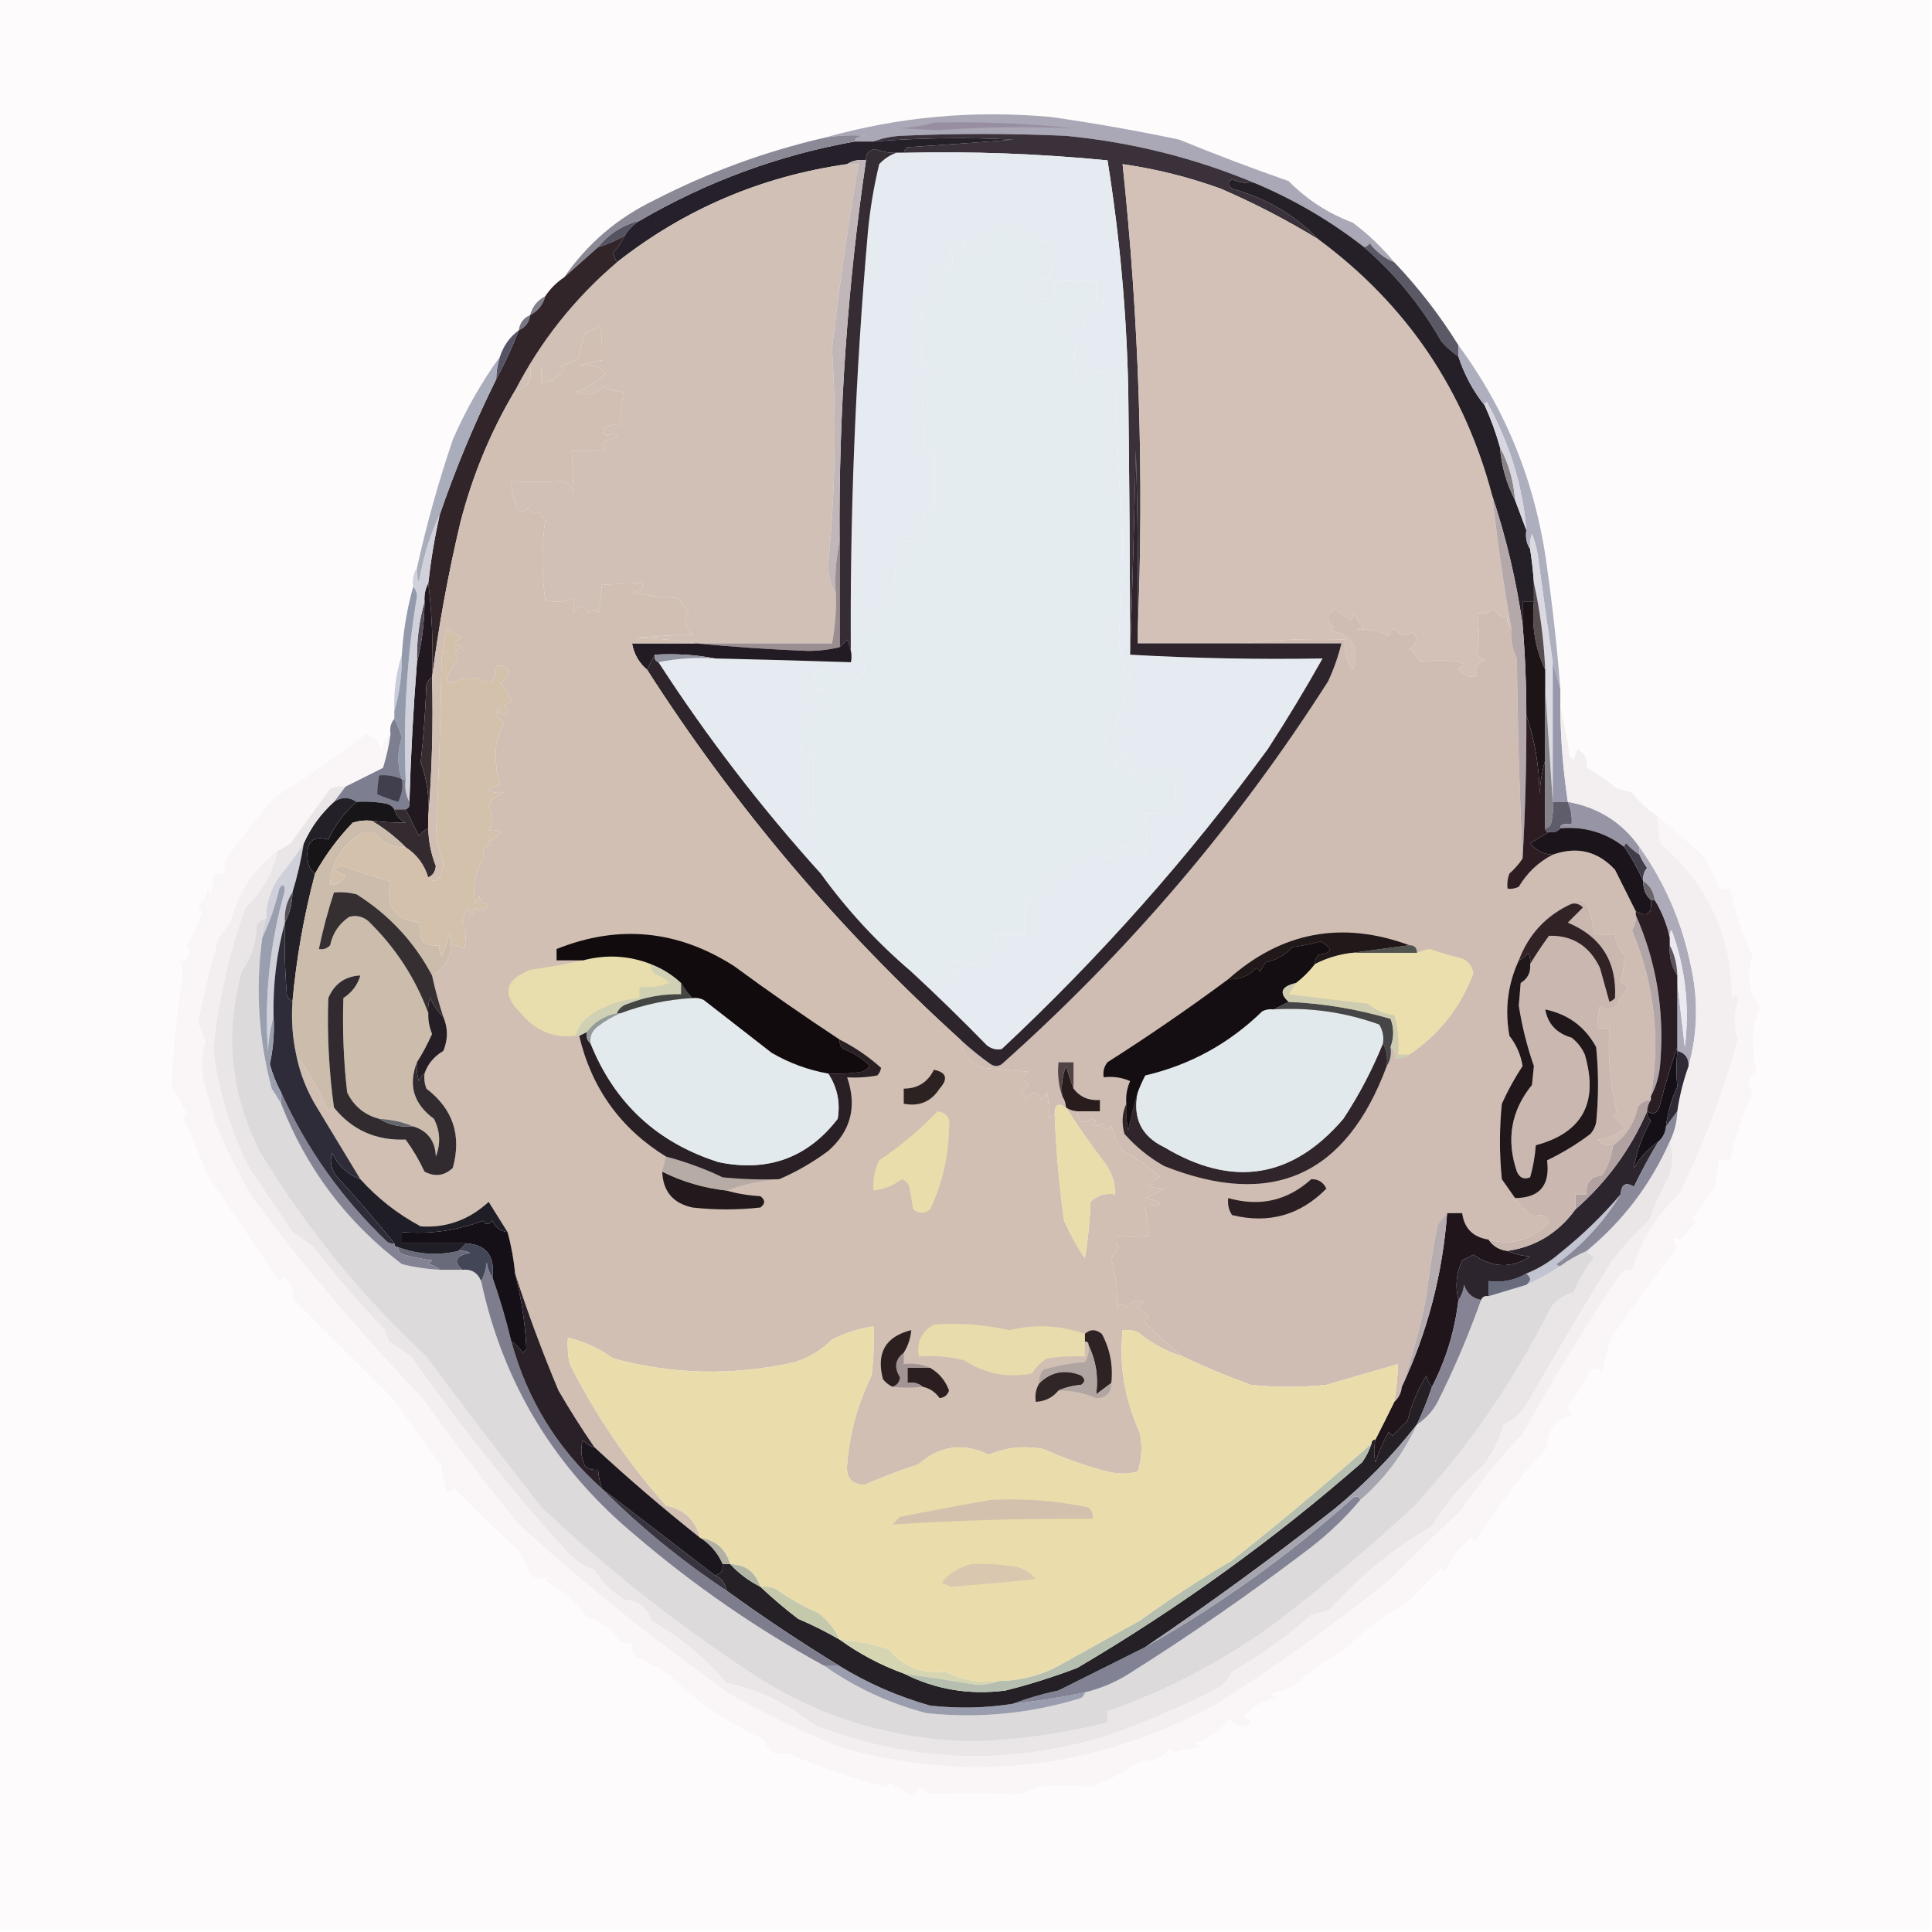 <?xml version="1.0" encoding="UTF-8"?>
<!DOCTYPE svg PUBLIC "-//W3C//DTD SVG 1.1//EN" "http://www.w3.org/Graphics/SVG/1.1/DTD/svg11.dtd">
<svg xmlns="http://www.w3.org/2000/svg" version="1.1" width="512px" height="512px" style="shape-rendering:geometricPrecision; text-rendering:geometricPrecision; image-rendering:optimizeQuality; fill-rule:evenodd; clip-rule:evenodd" xmlns:xlink="http://www.w3.org/1999/xlink">
<g><path style="opacity:1" fill="#fdfbfc" d="M -0.5,-0.5 C 170.167,-0.5 340.833,-0.5 511.5,-0.5C 511.5,170.167 511.5,340.833 511.5,511.5C 340.833,511.5 170.167,511.5 -0.5,511.5C -0.5,340.833 -0.5,170.167 -0.5,-0.5 Z"/></g>
<g><path style="opacity:1" fill="#aaa7b6" d="M 369.5,69.5 C 366.944,68.457 364.777,66.79 363,64.5C 362.617,65.056 362.117,65.389 361.5,65.5C 352.628,58.561 342.961,52.894 332.5,48.5C 316.58,41.853 299.914,37.687 282.5,36C 267.833,35.333 253.167,35.333 238.5,36C 235.964,36.186 233.631,36.686 231.5,37.5C 229.833,37.5 228.167,37.5 226.5,37.5C 226.494,36.583 227.494,36.083 229.5,36C 225.83,35.721 222.163,35.888 218.5,36.5C 238.01,30.964 258.01,29.131 278.5,31C 289.901,32.629 301.234,34.629 312.5,37C 322.07,40.914 331.736,44.581 341.5,48C 346.393,52.941 352.06,56.608 358.5,59C 362.54,62.036 366.207,65.536 369.5,69.5 Z"/></g>
<g><path style="opacity:1" fill="#978ea2" d="M 247.5,32.5 C 259.872,32.185 272.205,32.685 284.5,34C 272.495,33.47 260.495,33.636 248.5,34.5C 245.167,34.333 241.833,34.167 238.5,34C 241.695,33.819 244.695,33.319 247.5,32.5 Z"/></g>
<g><path style="opacity:1" fill="#3a313b" d="M 332.5,48.5 C 330.409,48.682 328.409,48.348 326.5,47.5C 325.289,48.274 325.289,49.107 326.5,50C 335.475,52.48 343.141,56.98 349.5,63.5C 341.22,58.419 332.553,53.919 323.5,50C 315.052,46.942 306.386,44.775 297.5,43.5C 301.883,84.886 303.217,126.219 301.5,167.5C 301.667,151.497 301.5,135.497 301,119.5C 300.6,137.506 300.1,155.506 299.5,173.5C 299.445,150.342 299.278,127.008 299,103.5C 298.573,82.998 296.74,62.665 293.5,42.5C 275.558,40.735 257.558,40.068 239.5,40.5C 239.611,39.883 239.944,39.383 240.5,39C 249.84,38.422 259.173,37.755 268.5,37C 256.152,36.351 243.819,36.518 231.5,37.5C 233.631,36.686 235.964,36.186 238.5,36C 253.167,35.333 267.833,35.333 282.5,36C 299.914,37.687 316.58,41.853 332.5,48.5 Z"/></g>
<g><path style="opacity:1" fill="#252029" d="M 239.5,40.5 C 238.833,40.5 238.167,40.5 237.5,40.5C 235.599,40.567 233.766,40.233 232,39.5C 230.251,39.748 229.418,40.748 229.5,42.5C 227.585,42.215 225.919,42.549 224.5,43.5C 201.785,46.733 181.452,55.4 163.5,69.5C 163.077,68.735 162.743,67.902 162.5,67C 163.729,65.614 164.729,64.114 165.5,62.5C 166.527,60.806 167.861,59.472 169.5,58.5C 187.324,48.117 206.324,41.117 226.5,37.5C 228.167,37.5 229.833,37.5 231.5,37.5C 243.819,36.518 256.152,36.351 268.5,37C 259.173,37.755 249.84,38.422 240.5,39C 239.944,39.383 239.611,39.883 239.5,40.5 Z"/></g>
<g><path style="opacity:1" fill="#e6ebf2" d="M 237.5,40.5 C 238.167,40.5 238.833,40.5 239.5,40.5C 257.558,40.068 275.558,40.735 293.5,42.5C 296.74,62.665 298.573,82.998 299,103.5C 299.278,127.008 299.445,150.342 299.5,173.5C 316.455,174.461 333.455,174.794 350.5,174.5C 345.918,182.666 341.085,190.666 336,198.5C 315.1,227.08 291.6,253.58 265.5,278C 264.092,278.315 262.759,277.982 261.5,277C 254.938,270.27 248.271,263.77 241.5,257.5C 244.394,258.961 247.394,259.794 250.5,260C 251.833,259.333 253.167,258.667 254.5,258C 253.747,256.513 252.914,256.346 252,257.5C 251.333,256.5 251.333,255.5 252,254.5C 253.813,254.593 255.646,254.927 257.5,255.5C 262.396,255.051 264.396,252.384 263.5,247.5C 266.167,247.5 268.833,247.5 271.5,247.5C 271.335,244.15 271.502,240.817 272,237.5C 272.308,238.308 272.808,238.975 273.5,239.5C 274.893,238.137 276.559,237.304 278.5,237C 276.043,235.846 276.043,234.512 278.5,233C 282.057,230.602 285.723,228.435 289.5,226.5C 290.967,226.723 292.467,227.056 294,227.5C 295.188,226.437 295.688,225.103 295.5,223.5C 298.512,224.255 301.178,225.588 303.5,227.5C 303.874,223.664 303.874,219.664 303.5,215.5C 305.857,215.663 308.19,215.497 310.5,215C 311.954,211.062 311.788,207.229 310,203.5C 307.619,204.435 305.119,204.768 302.5,204.5C 302.719,205.675 302.386,206.675 301.5,207.5C 300.719,206.271 300.219,204.938 300,203.5C 299.282,204.451 298.449,204.617 297.5,204C 298.747,202.506 298.747,201.006 297.5,199.5C 296.719,200.729 296.219,202.062 296,203.5C 295.771,200.542 294.604,198.042 292.5,196C 293.047,195.075 293.713,194.242 294.5,193.5C 295.891,194.645 297.224,194.645 298.5,193.5C 297.624,192.749 296.624,192.249 295.5,192C 297.238,187.541 298.571,182.875 299.5,178C 297.699,177.683 297.366,177.016 298.5,176C 297.148,173.706 296.481,171.206 296.5,168.5C 297.18,159.016 297.513,149.849 297.5,141C 296.466,128.425 295.966,115.925 296,103.5C 294.024,102.457 293.524,101.123 294.5,99.5C 290.85,97.776 287.85,98.443 285.5,101.5C 284.772,98.198 284.605,94.865 285,91.5C 284.363,89.697 283.197,88.364 281.5,87.5C 282.242,86.713 283.075,86.046 284,85.5C 284.689,86.357 285.522,87.023 286.5,87.5C 287.308,85.577 287.808,83.577 288,81.5C 289.734,80.751 291.567,80.251 293.5,80C 292.552,79.517 291.552,79.35 290.5,79.5C 290.5,77.833 290.5,76.167 290.5,74.5C 286.996,74.073 283.329,74.073 279.5,74.5C 279.5,76.167 279.5,77.833 279.5,79.5C 277.669,78.948 276.003,78.948 274.5,79.5C 273.692,79.192 273.025,78.692 272.5,78C 273.787,76.591 274.954,75.091 276,73.5C 276.667,74.833 277.333,74.833 278,73.5C 279.561,70.341 279.728,67.174 278.5,64C 274.279,63.971 270.779,62.471 268,59.5C 265.26,60.144 262.76,61.311 260.5,63C 261.357,63.689 262.023,64.522 262.5,65.5C 260.257,66.474 257.924,66.808 255.5,66.5C 255.5,65.5 255.5,64.5 255.5,63.5C 253.641,63.461 252.308,64.294 251.5,66C 252.76,67.814 252.76,69.647 251.5,71.5C 250.5,70.167 249.5,70.167 248.5,71.5C 247.52,74.087 247.187,76.753 247.5,79.5C 246.5,79.5 245.5,79.5 244.5,79.5C 243.955,85.444 243.955,91.444 244.5,97.5C 245.552,97.35 246.552,97.517 247.5,98C 245.256,99.366 243.923,101.366 243.5,104C 244.758,106.185 244.758,108.352 243.5,110.5C 245.149,113.176 245.482,116.176 244.5,119.5C 245.5,119.5 246.5,119.5 247.5,119.5C 247.5,124.833 247.5,130.167 247.5,135.5C 246.5,135.5 245.5,135.5 244.5,135.5C 244.808,137.924 244.474,140.257 243.5,142.5C 242.264,143.246 240.93,143.579 239.5,143.5C 239.034,145.201 239.034,146.701 239.5,148C 238.299,148.903 237.465,150.069 237,151.5C 237.362,156.807 235.362,160.807 231,163.5C 229.976,166.383 228.809,169.217 227.5,172C 227.706,173.865 228.372,175.532 229.5,177C 228.667,178.5 227.5,179.667 226,180.5C 223.028,179.026 219.861,178.026 216.5,177.5C 215.548,179.045 215.215,180.712 215.5,182.5C 220.833,182.833 220.833,183.167 215.5,183.5C 215.227,185.451 215.893,186.951 217.5,188C 215.406,190.112 213.406,192.278 211.5,194.5C 212.309,196.071 212.643,197.738 212.5,199.5C 213.5,199.5 214.5,199.5 215.5,199.5C 215.5,204.833 215.5,210.167 215.5,215.5C 211.5,216.167 211.5,216.833 215.5,217.5C 215.244,219.792 215.577,221.959 216.5,224C 215.833,224.333 215.167,224.667 214.5,225C 215.833,226.667 217.167,228.333 218.5,230C 217.944,230.383 217.611,230.883 217.5,231.5C 201.666,213.997 187.332,195.331 174.5,175.5C 179.305,174.513 184.305,174.179 189.5,174.5C 201.502,174.763 213.502,175.097 225.5,175.5C 225.153,137.612 226.653,99.612 230,61.5C 230.568,55.426 231.568,49.426 233,43.5C 234.31,42.103 235.81,41.103 237.5,40.5 Z"/></g>
<g><path style="opacity:1" fill="#d1c0b6" d="M 224.5,43.5 C 225.5,43.5 226.5,43.5 227.5,43.5C 224.687,59.686 222.353,76.019 220.5,92.5C 221.699,111.321 221.366,130.154 219.5,149C 219.36,152.15 220.027,154.983 221.5,157.5C 221.628,161.881 221.295,166.215 220.5,170.5C 208.5,170.5 196.5,170.5 184.5,170.5C 179.349,169.673 174.016,169.173 168.5,169C 173.5,168.667 178.5,168.333 183.5,168C 181.398,166.267 181.065,164.267 182.5,162C 181.299,161.097 180.465,159.931 180,158.5C 176.126,158.417 171.959,157.917 167.5,157C 168.624,156.751 169.624,156.251 170.5,155.5C 170.333,155.167 170.167,154.833 170,154.5C 166.638,154.583 163.138,154.75 159.5,155C 159.454,157.436 159.121,159.936 158.5,162.5C 157.575,161.359 156.741,161.359 156,162.5C 154.846,160.043 153.512,160.043 152,162.5C 152,161.167 152,159.833 152,158.5C 149.599,159.602 147.099,159.769 144.5,159C 143.513,151.571 143.513,144.571 144.5,138C 143.874,137.25 143.374,136.416 143,135.5C 141.853,136.458 140.853,136.125 140,134.5C 139,135.833 138,135.833 137,134.5C 136.023,132.26 135.523,129.927 135.5,127.5C 139.933,127.818 144.266,127.818 148.5,127.5C 150.425,127.59 151.592,128.59 152,130.5C 151.89,126.871 151.724,123.204 151.5,119.5C 154.518,119.665 157.518,119.498 160.5,119C 160.043,118.586 159.709,118.086 159.5,117.5C 160.833,116.833 162.167,116.167 163.5,115.5C 162.934,114.709 162.101,114.709 161,115.5C 159.743,115.15 159.409,114.483 160,113.5C 161.356,112.62 162.856,112.286 164.5,112.5C 164.223,109.552 164.556,106.719 165.5,104C 163.567,103.749 161.734,103.249 160,102.5C 157.879,104.457 155.379,104.957 152.5,104C 155.581,102.877 158.247,101.211 160.5,99C 158.753,96.903 156.42,96.237 153.5,97C 155.436,96.187 157.436,95.687 159.5,95.5C 159.665,92.482 159.498,89.482 159,86.5C 157.667,87.167 156.333,87.833 155,88.5C 154.199,90.533 153.699,92.699 153.5,95C 151.913,95.862 150.246,96.529 148.5,97C 149.833,97.667 149.833,98.333 148.5,99C 147.1,100.438 145.433,101.271 143.5,101.5C 143.5,100.167 143.5,98.833 143.5,97.5C 142.5,97.5 141.5,97.5 140.5,97.5C 141.109,100.878 139.776,102.878 136.5,103.5C 143.254,90.409 152.254,79.076 163.5,69.5C 181.452,55.4 201.785,46.733 224.5,43.5 Z"/></g>
<g><path style="opacity:1" fill="#8c8997" d="M 226.5,37.5 C 206.324,41.117 187.324,48.117 169.5,58.5C 165.053,59.615 161.387,61.948 158.5,65.5C 155.5,68.167 152.5,70.833 149.5,73.5C 155.642,64.581 163.642,57.747 173.5,53C 187.844,45.609 202.844,40.109 218.5,36.5C 222.163,35.888 225.83,35.721 229.5,36C 227.494,36.083 226.494,36.583 226.5,37.5 Z"/></g>
<g><path style="opacity:1" fill="#545362" d="M 169.5,58.5 C 167.861,59.472 166.527,60.806 165.5,62.5C 163.313,63.758 160.98,64.758 158.5,65.5C 161.387,61.948 165.053,59.615 169.5,58.5 Z"/></g>
<g><path style="opacity:1" fill="#e5ecef" d="M 241.5,257.5 C 232.402,249.74 224.402,241.073 217.5,231.5C 217.611,230.883 217.944,230.383 218.5,230C 217.167,228.333 215.833,226.667 214.5,225C 215.167,224.667 215.833,224.333 216.5,224C 215.577,221.959 215.244,219.792 215.5,217.5C 211.5,216.833 211.5,216.167 215.5,215.5C 215.5,210.167 215.5,204.833 215.5,199.5C 214.5,199.5 213.5,199.5 212.5,199.5C 212.643,197.738 212.309,196.071 211.5,194.5C 213.406,192.278 215.406,190.112 217.5,188C 215.893,186.951 215.227,185.451 215.5,183.5C 220.833,183.167 220.833,182.833 215.5,182.5C 215.215,180.712 215.548,179.045 216.5,177.5C 219.861,178.026 223.028,179.026 226,180.5C 227.5,179.667 228.667,178.5 229.5,177C 228.372,175.532 227.706,173.865 227.5,172C 228.809,169.217 229.976,166.383 231,163.5C 235.362,160.807 237.362,156.807 237,151.5C 237.465,150.069 238.299,148.903 239.5,148C 239.034,146.701 239.034,145.201 239.5,143.5C 240.93,143.579 242.264,143.246 243.5,142.5C 244.474,140.257 244.808,137.924 244.5,135.5C 245.5,135.5 246.5,135.5 247.5,135.5C 247.5,130.167 247.5,124.833 247.5,119.5C 246.5,119.5 245.5,119.5 244.5,119.5C 245.482,116.176 245.149,113.176 243.5,110.5C 244.758,108.352 244.758,106.185 243.5,104C 243.923,101.366 245.256,99.366 247.5,98C 246.552,97.517 245.552,97.35 244.5,97.5C 243.955,91.444 243.955,85.444 244.5,79.5C 245.5,79.5 246.5,79.5 247.5,79.5C 247.187,76.753 247.52,74.087 248.5,71.5C 249.5,70.167 250.5,70.167 251.5,71.5C 252.76,69.647 252.76,67.814 251.5,66C 252.308,64.294 253.641,63.461 255.5,63.5C 255.5,64.5 255.5,65.5 255.5,66.5C 257.924,66.808 260.257,66.474 262.5,65.5C 262.023,64.522 261.357,63.689 260.5,63C 262.76,61.311 265.26,60.144 268,59.5C 270.779,62.471 274.279,63.971 278.5,64C 279.728,67.174 279.561,70.341 278,73.5C 277.333,74.833 276.667,74.833 276,73.5C 274.954,75.091 273.787,76.591 272.5,78C 273.025,78.692 273.692,79.192 274.5,79.5C 276.003,78.948 277.669,78.948 279.5,79.5C 279.5,77.833 279.5,76.167 279.5,74.5C 283.329,74.073 286.996,74.073 290.5,74.5C 290.5,76.167 290.5,77.833 290.5,79.5C 291.552,79.35 292.552,79.517 293.5,80C 291.567,80.251 289.734,80.751 288,81.5C 287.808,83.577 287.308,85.577 286.5,87.5C 285.522,87.023 284.689,86.357 284,85.5C 283.075,86.046 282.242,86.713 281.5,87.5C 283.197,88.364 284.363,89.697 285,91.5C 284.605,94.865 284.772,98.198 285.5,101.5C 287.85,98.443 290.85,97.776 294.5,99.5C 293.524,101.123 294.024,102.457 296,103.5C 295.966,115.925 296.466,128.425 297.5,141C 297.513,149.849 297.18,159.016 296.5,168.5C 296.481,171.206 297.148,173.706 298.5,176C 297.366,177.016 297.699,177.683 299.5,178C 298.571,182.875 297.238,187.541 295.5,192C 296.624,192.249 297.624,192.749 298.5,193.5C 297.224,194.645 295.891,194.645 294.5,193.5C 293.713,194.242 293.047,195.075 292.5,196C 294.604,198.042 295.771,200.542 296,203.5C 296.219,202.062 296.719,200.729 297.5,199.5C 298.747,201.006 298.747,202.506 297.5,204C 298.449,204.617 299.282,204.451 300,203.5C 300.219,204.938 300.719,206.271 301.5,207.5C 302.386,206.675 302.719,205.675 302.5,204.5C 305.119,204.768 307.619,204.435 310,203.5C 311.788,207.229 311.954,211.062 310.5,215C 308.19,215.497 305.857,215.663 303.5,215.5C 303.874,219.664 303.874,223.664 303.5,227.5C 301.178,225.588 298.512,224.255 295.5,223.5C 295.688,225.103 295.188,226.437 294,227.5C 292.467,227.056 290.967,226.723 289.5,226.5C 285.723,228.435 282.057,230.602 278.5,233C 276.043,234.512 276.043,235.846 278.5,237C 276.559,237.304 274.893,238.137 273.5,239.5C 272.808,238.975 272.308,238.308 272,237.5C 271.502,240.817 271.335,244.15 271.5,247.5C 268.833,247.5 266.167,247.5 263.5,247.5C 264.396,252.384 262.396,255.051 257.5,255.5C 255.646,254.927 253.813,254.593 252,254.5C 251.333,255.5 251.333,256.5 252,257.5C 252.914,256.346 253.747,256.513 254.5,258C 253.167,258.667 251.833,259.333 250.5,260C 247.394,259.794 244.394,258.961 241.5,257.5 Z"/></g>
<g><path style="opacity:1" fill="#d3c1b7" d="M 349.5,63.5 C 372.796,80.754 388.13,103.42 395.5,131.5C 396.757,143.222 398.424,154.888 400.5,166.5C 399.596,165.791 399.263,164.791 399.5,163.5C 397.876,163.64 396.71,162.973 396,161.5C 394.644,162.38 393.144,162.714 391.5,162.5C 392.011,166.616 392.011,170.283 391.5,173.5C 392.025,174.192 392.692,174.692 393.5,175C 391.368,175.918 390.701,177.251 391.5,179C 389.294,179.732 387.628,179.065 386.5,177C 387.167,176.667 387.833,176.333 388.5,176C 384.519,174.835 380.519,174.668 376.5,175.5C 375.77,174.066 374.77,172.9 373.5,172C 375.497,170.847 375.83,169.347 374.5,167.5C 372.602,168.734 370.935,168.401 369.5,166.5C 368.808,167.025 368.308,167.692 368,168.5C 365.158,167.069 362.324,166.569 359.5,167C 360.167,166.667 360.833,166.333 361.5,166C 360.151,165.228 359.318,164.061 359,162.5C 358.667,163.167 358.333,163.833 358,164.5C 356.783,163.614 355.449,162.614 354,161.5C 351.332,162.98 351.165,164.48 353.5,166C 353.167,166.333 352.833,166.667 352.5,167C 358.518,168.254 360.518,171.754 358.5,177.5C 356.771,175.149 356.104,172.482 356.5,169.5C 347.318,169.173 338.318,169.507 329.5,170.5C 320.167,170.5 310.833,170.5 301.5,170.5C 301.5,169.5 301.5,168.5 301.5,167.5C 303.217,126.219 301.883,84.886 297.5,43.5C 306.386,44.775 315.052,46.942 323.5,50C 332.553,53.919 341.22,58.419 349.5,63.5 Z"/></g>
<g><path style="opacity:1" fill="#7f808c" d="M 144.5,78.5 C 143.92,80.749 142.587,82.415 140.5,83.5C 141.08,81.251 142.413,79.585 144.5,78.5 Z"/></g>
<g><path style="opacity:1" fill="#787784" d="M 140.5,83.5 C 140.262,85.404 139.262,86.738 137.5,87.5C 137.738,85.596 138.738,84.262 140.5,83.5 Z"/></g>
<g><path style="opacity:1" fill="#362c34" d="M 237.5,40.5 C 235.81,41.103 234.31,42.103 233,43.5C 231.568,49.426 230.568,55.426 230,61.5C 226.653,99.612 225.153,137.612 225.5,175.5C 225.799,173.396 225.466,171.396 224.5,169.5C 223.818,170.243 223.151,170.909 222.5,171.5C 222.5,162.167 222.5,152.833 222.5,143.5C 222.241,109.617 224.574,75.95 229.5,42.5C 229.418,40.748 230.251,39.748 232,39.5C 233.766,40.233 235.599,40.567 237.5,40.5 Z"/></g>
<g><path style="opacity:1" fill="#32252a" d="M 165.5,62.5 C 164.729,64.114 163.729,65.614 162.5,67C 162.743,67.902 163.077,68.735 163.5,69.5C 152.254,79.076 143.254,90.409 136.5,103.5C 130.03,114.39 125.197,126.056 122,138.5C 118.757,152.177 116.257,165.843 114.5,179.5C 114.826,170.983 114.493,162.65 113.5,154.5C 114.179,148.448 115.179,142.448 116.5,136.5C 120.716,124.187 125.716,112.187 131.5,100.5C 133.753,96.325 135.753,91.991 137.5,87.5C 139.262,86.738 140.262,85.404 140.5,83.5C 142.587,82.415 143.92,80.749 144.5,78.5C 145.833,76.5 147.5,74.833 149.5,73.5C 152.5,70.833 155.5,68.167 158.5,65.5C 160.98,64.758 163.313,63.758 165.5,62.5 Z"/></g>
<g><path style="opacity:1" fill="#5a5965" d="M 369.5,69.5 C 375.932,76.262 381.598,83.596 386.5,91.5C 386.5,92.5 386.5,93.5 386.5,94.5C 384.871,93.375 383.371,92.041 382,90.5C 376.581,80.989 369.748,72.656 361.5,65.5C 362.117,65.389 362.617,65.056 363,64.5C 364.777,66.79 366.944,68.457 369.5,69.5 Z"/></g>
<g><path style="opacity:1" fill="#252027" d="M 332.5,48.5 C 342.961,52.894 352.628,58.561 361.5,65.5C 369.748,72.656 376.581,80.989 382,90.5C 383.371,92.041 384.871,93.375 386.5,94.5C 388.074,99.32 390.407,103.653 393.5,107.5C 395.112,111.058 396.445,114.725 397.5,118.5C 397.923,123.54 399.256,128.207 401.5,132.5C 402.5,135.167 403.5,137.833 404.5,140.5C 404.216,142.415 404.549,144.081 405.5,145.5C 405.963,148.482 406.296,151.482 406.5,154.5C 406.5,156.167 406.5,157.833 406.5,159.5C 405.5,159.5 404.5,159.5 403.5,159.5C 403.5,161.5 403.5,163.5 403.5,165.5C 401.848,153.954 399.182,142.621 395.5,131.5C 388.13,103.42 372.796,80.754 349.5,63.5C 343.141,56.98 335.475,52.48 326.5,50C 325.289,49.107 325.289,48.274 326.5,47.5C 328.409,48.348 330.409,48.682 332.5,48.5 Z"/></g>
<g><path style="opacity:1" fill="#555466" d="M 137.5,87.5 C 135.753,91.991 133.753,96.325 131.5,100.5C 131.517,98.435 131.85,96.435 132.5,94.5C 133.433,91.63 135.1,89.296 137.5,87.5 Z"/></g>
<g><path style="opacity:1" fill="#aaaebc" d="M 132.5,94.5 C 131.85,96.435 131.517,98.435 131.5,100.5C 125.716,112.187 120.716,124.187 116.5,136.5C 114.043,141.605 112.209,147.605 111,154.5C 110.51,153.207 110.343,151.873 110.5,150.5C 113.045,138.985 116.212,127.652 120,116.5C 123.421,108.648 127.588,101.315 132.5,94.5 Z"/></g>
<g><path style="opacity:1" fill="#c1b7b9" d="M 224.5,43.5 C 225.919,42.549 227.585,42.215 229.5,42.5C 224.574,75.95 222.241,109.617 222.5,143.5C 221.514,147.97 221.181,152.637 221.5,157.5C 220.027,154.983 219.36,152.15 219.5,149C 221.366,130.154 221.699,111.321 220.5,92.5C 222.353,76.019 224.687,59.686 227.5,43.5C 226.5,43.5 225.5,43.5 224.5,43.5 Z"/></g>
<g><path style="opacity:1" fill="#8a8385" d="M 397.5,118.5 C 399.816,122.794 401.15,127.46 401.5,132.5C 399.256,128.207 397.923,123.54 397.5,118.5 Z"/></g>
<g><path style="opacity:1" fill="#adaebe" d="M 386.5,91.5 C 399.291,108.806 407.125,128.472 410,150.5C 411.497,161.138 412.663,171.805 413.5,182.5C 412.833,180.167 412.167,177.833 411.5,175.5C 410.142,166.148 408.809,156.648 407.5,147C 407.204,145.112 406.704,143.278 406,141.5C 405.51,142.793 405.343,144.127 405.5,145.5C 404.549,144.081 404.216,142.415 404.5,140.5C 403.525,128.653 400.025,117.32 394,106.5C 393.601,106.728 393.435,107.062 393.5,107.5C 390.407,103.653 388.074,99.32 386.5,94.5C 386.5,93.5 386.5,92.5 386.5,91.5 Z"/></g>
<g><path style="opacity:1" fill="#d8d6e0" d="M 404.5,140.5 C 403.5,137.833 402.5,135.167 401.5,132.5C 401.15,127.46 399.816,122.794 397.5,118.5C 396.445,114.725 395.112,111.058 393.5,107.5C 393.435,107.062 393.601,106.728 394,106.5C 400.025,117.32 403.525,128.653 404.5,140.5 Z"/></g>
<g><path style="opacity:1" fill="#dbdae3" d="M 411.5,175.5 C 411.5,187.833 411.5,200.167 411.5,212.5C 410.833,202.5 410.167,192.5 409.5,182.5C 409.5,180.833 409.5,179.167 409.5,177.5C 409.152,169.61 408.152,161.943 406.5,154.5C 406.296,151.482 405.963,148.482 405.5,145.5C 405.343,144.127 405.51,142.793 406,141.5C 406.704,143.278 407.204,145.112 407.5,147C 408.809,156.648 410.142,166.148 411.5,175.5 Z"/></g>
<g><path style="opacity:1" fill="#cfbcb2" d="M 400.5,166.5 C 400.248,169.32 400.748,171.986 402,174.5C 402.168,192.338 402.668,210.005 403.5,227.5C 402.542,228.962 401.376,230.295 400,231.5C 399.51,232.793 399.343,234.127 399.5,235.5C 400.552,235.649 401.552,235.483 402.5,235C 404.74,231.257 407.74,228.424 411.5,226.5C 417.927,224.22 423.427,225.554 428,230.5C 429.862,234.224 431.696,237.891 433.5,241.5C 433.5,241.833 433.5,242.167 433.5,242.5C 433.579,243.93 433.246,245.264 432.5,246.5C 438.398,260.639 440.065,275.306 437.5,290.5C 437.5,290.833 437.5,291.167 437.5,291.5C 435.983,291.511 434.816,292.177 434,293.5C 433.053,297.752 430.887,301.085 427.5,303.5C 425.897,303.688 424.563,303.188 423.5,302C 426.177,301.751 428.51,300.751 430.5,299C 429.833,297.667 428.833,296.667 427.5,296C 427.833,295.667 428.167,295.333 428.5,295C 426.709,287.472 426.043,279.972 426.5,272.5C 425.5,272.5 424.5,272.5 423.5,272.5C 423.338,270.473 423.505,268.473 424,266.5C 425.494,267.747 426.994,267.747 428.5,266.5C 429.128,264.742 430.128,263.242 431.5,262C 430.833,261.333 430.167,260.667 429.5,260C 430.128,257.63 430.461,255.297 430.5,253C 428.996,251.509 428.163,249.676 428,247.5C 426.374,247.854 424.541,247.854 422.5,247.5C 422.149,244.762 421.482,242.096 420.5,239.5C 419.042,238.218 417.708,238.218 416.5,239.5C 409.772,242.561 405.106,247.561 402.5,254.5C 399.574,260.811 398.741,267.477 400,274.5C 401.84,276.848 403.007,279.515 403.5,282.5C 401.43,285.636 399.596,288.969 398,292.5C 397.333,299.167 397.333,305.833 398,312.5C 399.176,314.196 400.343,315.862 401.5,317.5C 402.82,319.364 404.487,321.031 406.5,322.5C 408.185,321.491 409.518,321.991 410.5,324C 405.779,328.724 400.445,330.224 394.5,328.5C 390.374,327.872 388.041,325.539 387.5,321.5C 386.167,321.5 384.833,321.5 383.5,321.5C 382.685,322.429 381.852,323.429 381,324.5C 379.741,330.793 378.741,337.127 378,343.5C 376.392,351.737 374.225,359.737 371.5,367.5C 371.34,369.153 370.674,370.486 369.5,371.5C 370.051,368.193 370.384,364.86 370.5,361.5C 364.24,363.279 357.907,365.112 351.5,367C 344.833,367.667 338.167,367.667 331.5,367C 325.4,364.785 319.4,362.285 313.5,359.5C 310.344,357.076 307.344,354.409 304.5,351.5C 303.359,350.575 303.359,349.741 304.5,349C 303.5,348.167 302.5,347.333 301.5,346.5C 302.025,345.808 302.692,345.308 303.5,345C 301.521,344.316 299.854,344.816 298.5,346.5C 297.575,345.359 296.741,345.359 296,346.5C 296.223,342.206 295.723,337.872 294.5,333.5C 295.167,332.5 295.833,331.5 296.5,330.5C 295.674,329.549 295.508,328.549 296,327.5C 298.685,327.827 301.518,327.827 304.5,327.5C 304.167,324.833 303.833,322.167 303.5,319.5C 308.682,319.443 308.682,318.776 303.5,317.5C 305.274,316.813 306.941,315.98 308.5,315C 306.915,314.915 305.582,314.749 304.5,314.5C 305.09,313.201 306.09,312.368 307.5,312C 304.554,309.187 301.221,306.854 297.5,305C 296.277,302.948 295.277,300.781 294.5,298.5C 293.158,299.902 292.324,299.569 292,297.5C 291.282,298.451 290.449,298.617 289.5,298C 290.696,297.346 290.696,296.846 289.5,296.5C 287.134,297.984 285.801,297.317 285.5,294.5C 287.5,294.5 289.5,294.5 291.5,294.5C 291.5,293.5 291.5,292.5 291.5,291.5C 288.562,291.727 286.229,290.727 284.5,288.5C 284.5,286.167 284.5,283.833 284.5,281.5C 283.167,281.5 281.833,281.5 280.5,281.5C 280.19,284.713 280.523,287.713 281.5,290.5C 282.11,291.391 282.443,292.391 282.5,293.5C 280.402,292.086 279.402,292.752 279.5,295.5C 278.883,295.611 278.383,295.944 278,296.5C 278.053,294.064 277.887,291.731 277.5,289.5C 276.833,290.167 276.167,290.833 275.5,291.5C 275.511,290.559 275.011,289.892 274,289.5C 273.055,289.905 272.388,290.572 272,291.5C 271.626,290.584 271.126,289.75 270.5,289C 273.167,288 273.167,287 270.5,286C 271.167,285.333 271.833,284.667 272.5,284C 268.5,283.667 264.5,283.333 260.5,283C 256.954,281.744 254.954,279.244 254.5,275.5C 257.003,277.833 259.669,279.999 262.5,282C 263.5,282.667 264.5,282.667 265.5,282C 299.152,252.035 327.985,218.202 352,180.5C 353.511,177.204 354.677,173.871 355.5,170.5C 346.833,170.5 338.167,170.5 329.5,170.5C 338.318,169.507 347.318,169.173 356.5,169.5C 356.104,172.482 356.771,175.149 358.5,177.5C 360.518,171.754 358.518,168.254 352.5,167C 352.833,166.667 353.167,166.333 353.5,166C 351.165,164.48 351.332,162.98 354,161.5C 355.449,162.614 356.783,163.614 358,164.5C 358.333,163.833 358.667,163.167 359,162.5C 359.318,164.061 360.151,165.228 361.5,166C 360.833,166.333 360.167,166.667 359.5,167C 362.324,166.569 365.158,167.069 368,168.5C 368.308,167.692 368.808,167.025 369.5,166.5C 370.935,168.401 372.602,168.734 374.5,167.5C 375.83,169.347 375.497,170.847 373.5,172C 374.77,172.9 375.77,174.066 376.5,175.5C 380.519,174.668 384.519,174.835 388.5,176C 387.833,176.333 387.167,176.667 386.5,177C 387.628,179.065 389.294,179.732 391.5,179C 390.701,177.251 391.368,175.918 393.5,175C 392.692,174.692 392.025,174.192 391.5,173.5C 392.011,170.283 392.011,166.616 391.5,162.5C 393.144,162.714 394.644,162.38 396,161.5C 396.71,162.973 397.876,163.64 399.5,163.5C 399.263,164.791 399.596,165.791 400.5,166.5 Z"/></g>
<g><path style="opacity:1" fill="#21191f" d="M 113.5,154.5 C 114.493,162.65 114.826,170.983 114.5,179.5C 113.778,179.918 113.278,180.584 113,181.5C 112.74,188.357 112.24,195.191 111.5,202C 113.197,206.683 113.864,211.516 113.5,216.5C 113.5,217.5 113.5,218.5 113.5,219.5C 112.542,219.953 111.708,220.619 111,221.5C 109.825,219.15 108.658,216.816 107.5,214.5C 108.338,214.158 108.672,213.492 108.5,212.5C 108.86,200.149 109.527,187.815 110.5,175.5C 111.806,170.384 112.473,165.051 112.5,159.5C 112.366,157.708 112.699,156.042 113.5,154.5 Z"/></g>
<g><path style="opacity:1" fill="#544c5a" d="M 112.5,159.5 C 112.473,165.051 111.806,170.384 110.5,175.5C 110.376,169.931 111.043,164.598 112.5,159.5 Z"/></g>
<g><path style="opacity:1" fill="#9b8e91" d="M 222.5,143.5 C 222.5,152.833 222.5,162.167 222.5,171.5C 219.854,172.164 217.021,172.498 214,172.5C 203.993,172.098 194.159,171.431 184.5,170.5C 196.5,170.5 208.5,170.5 220.5,170.5C 221.295,166.215 221.628,161.881 221.5,157.5C 221.181,152.637 221.514,147.97 222.5,143.5 Z"/></g>
<g><path style="opacity:1" fill="#231b24" d="M 225.5,175.5 C 213.502,175.097 201.502,174.763 189.5,174.5C 184.36,173.512 179.026,173.179 173.5,173.5C 172.833,174.833 172.167,176.167 171.5,177.5C 169.331,175.66 167.998,173.326 167.5,170.5C 173.167,170.5 178.833,170.5 184.5,170.5C 194.159,171.431 203.993,172.098 214,172.5C 217.021,172.498 219.854,172.164 222.5,171.5C 223.151,170.909 223.818,170.243 224.5,169.5C 225.466,171.396 225.799,173.396 225.5,175.5 Z"/></g>
<g><path style="opacity:1" fill="#584d4f" d="M 406.5,154.5 C 408.152,161.943 409.152,169.61 409.5,177.5C 406.857,171.915 405.857,165.915 406.5,159.5C 406.5,157.833 406.5,156.167 406.5,154.5 Z"/></g>
<g><path style="opacity:1" fill="#d1d1dc" d="M 116.5,136.5 C 115.179,142.448 114.179,148.448 113.5,154.5C 112.699,156.042 112.366,157.708 112.5,159.5C 111.043,164.598 110.376,169.931 110.5,175.5C 109.527,187.815 108.86,200.149 108.5,212.5C 107.539,210.735 107.205,208.735 107.5,206.5C 106.847,190.208 107.847,174.041 110.5,158C 110.472,156.93 110.139,156.097 109.5,155.5C 109.216,153.585 109.549,151.919 110.5,150.5C 110.343,151.873 110.51,153.207 111,154.5C 112.209,147.605 114.043,141.605 116.5,136.5 Z"/></g>
<g><path style="opacity:1" fill="#1d1418" d="M 406.5,159.5 C 405.857,165.915 406.857,171.915 409.5,177.5C 409.5,179.167 409.5,180.833 409.5,182.5C 409.5,188.833 409.5,195.167 409.5,201.5C 408.681,204.305 408.181,207.305 408,210.5C 407.928,203.175 406.761,196.175 404.5,189.5C 404.499,181.483 404.166,173.483 403.5,165.5C 403.5,163.5 403.5,161.5 403.5,159.5C 404.5,159.5 405.5,159.5 406.5,159.5 Z"/></g>
<g><path style="opacity:1" fill="#c9ccdb" d="M 106.5,173.5 C 106.556,178.731 105.889,183.731 104.5,188.5C 104.302,183.25 104.969,178.25 106.5,173.5 Z"/></g>
<g><path style="opacity:1" fill="#b4a8aa" d="M 395.5,131.5 C 399.182,142.621 401.848,153.954 403.5,165.5C 404.166,173.483 404.499,181.483 404.5,189.5C 404.551,202.404 404.217,215.07 403.5,227.5C 402.668,210.005 402.168,192.338 402,174.5C 400.748,171.986 400.248,169.32 400.5,166.5C 398.424,154.888 396.757,143.222 395.5,131.5 Z"/></g>
<g><path style="opacity:1" fill="#929aac" d="M 109.5,155.5 C 110.139,156.097 110.472,156.93 110.5,158C 107.847,174.041 106.847,190.208 107.5,206.5C 107.167,206.5 106.833,206.5 106.5,206.5C 105.249,202.831 105.249,199.164 106.5,195.5C 105.972,193.664 105.306,191.997 104.5,190.5C 104.5,189.833 104.5,189.167 104.5,188.5C 105.889,183.731 106.556,178.731 106.5,173.5C 106.872,167.268 107.872,161.268 109.5,155.5 Z"/></g>
<g><path style="opacity:1" fill="#372c2f" d="M 114.5,179.5 C 114.829,192.011 114.495,204.345 113.5,216.5C 113.864,211.516 113.197,206.683 111.5,202C 112.24,195.191 112.74,188.357 113,181.5C 113.278,180.584 113.778,179.918 114.5,179.5 Z"/></g>
<g><path style="opacity:1" fill="#2d1d23" d="M 404.5,189.5 C 406.761,196.175 407.928,203.175 408,210.5C 408.181,207.305 408.681,204.305 409.5,201.5C 409.5,207.5 409.5,213.5 409.5,219.5C 409.5,220.167 409.833,220.5 410.5,220.5C 408.93,221.361 407.264,222.361 405.5,223.5C 407.071,225.415 409.071,226.415 411.5,226.5C 407.74,228.424 404.74,231.257 402.5,235C 401.552,235.483 400.552,235.649 399.5,235.5C 399.343,234.127 399.51,232.793 400,231.5C 401.376,230.295 402.542,228.962 403.5,227.5C 404.217,215.07 404.551,202.404 404.5,189.5 Z"/></g>
<g><path style="opacity:1" fill="#9898ad" d="M 411.5,175.5 C 412.167,177.833 412.833,180.167 413.5,182.5C 413.5,184.167 413.5,185.833 413.5,187.5C 413.59,195.884 414.257,204.217 415.5,212.5C 414.167,212.5 412.833,212.5 411.5,212.5C 411.5,200.167 411.5,187.833 411.5,175.5 Z"/></g>
<g><path style="opacity:1" fill="#faf6f7" d="M 103.5,194.5 C 103.089,197.553 102.423,200.553 101.5,203.5C 98.122,205.189 94.789,206.855 91.5,208.5C 90.127,208.343 88.793,208.51 87.5,209C 83.947,213.872 80.447,218.705 77,223.5C 75.887,224.305 74.721,224.972 73.5,225.5C 67.207,230.319 63.04,236.652 61,244.5C 60,245.833 59,247.167 58,248.5C 55.802,255.946 53.969,263.446 52.5,271C 53.167,272.667 53.833,274.333 54.5,276C 53.378,279.409 53.211,282.909 54,286.5C 55,290.167 56,293.833 57,297.5C 59.86,304.372 63.193,311.039 67,317.5C 80.809,335.992 95.809,353.659 112,370.5C 120.147,381.975 128.647,393.141 137.5,404C 155.242,420.068 173.909,435.068 193.5,449C 202.873,454.238 212.539,458.904 222.5,463C 256.896,472.794 290.229,468.961 322.5,451.5C 338.135,441.627 353.468,430.627 368.5,418.5C 374.514,412.318 380.681,406.318 387,400.5C 391.911,393.17 397.411,386.337 403.5,380C 411.379,365.817 420.046,351.651 429.5,337.5C 430.325,336.614 431.325,336.281 432.5,336.5C 434.875,328.757 439.042,322.091 445,316.5C 451.466,303.26 456.633,289.594 460.5,275.5C 459.485,272.136 459.485,268.803 460.5,265.5C 460.518,263.627 460.018,263.294 459,264.5C 458.853,247.877 452.519,234.21 440,223.5C 439.503,221.19 439.337,218.857 439.5,216.5C 443.395,219.708 447.229,223.041 451,226.5C 453.055,229.277 454.555,232.277 455.5,235.5C 456.5,235.5 457.5,235.5 458.5,235.5C 459.803,241.754 461.803,247.754 464.5,253.5C 462.679,258.45 463.346,262.95 466.5,267C 465.229,269.554 464.562,272.387 464.5,275.5C 464.524,278.421 464.857,281.254 465.5,284C 463.184,285.468 462.851,287.301 464.5,289.5C 461.803,295.246 459.803,301.246 458.5,307.5C 457.5,307.5 456.5,307.5 455.5,307.5C 455.322,310.216 454.822,312.883 454,315.5C 452.045,317.911 450.211,320.411 448.5,323C 448.833,323.333 449.167,323.667 449.5,324C 447.981,325.351 446.648,326.851 445.5,328.5C 443.323,327.496 442.989,328.162 444.5,330.5C 438.505,338.336 432.672,346.336 427,354.5C 426.03,357.444 425.196,360.444 424.5,363.5C 423.28,362.289 422.113,362.289 421,363.5C 419.955,366.533 418.288,369.2 416,371.5C 415.316,372.784 415.483,373.951 416.5,375C 412.44,375.785 410.274,378.618 410,383.5C 402.84,391.311 396.506,399.644 391,408.5C 390.667,408.167 390.333,407.833 390,407.5C 386.577,410.181 384.244,413.181 383,416.5C 382.667,416.167 382.333,415.833 382,415.5C 378.833,418.667 375.667,421.833 372.5,425C 366.583,428.254 361.25,432.254 356.5,437C 351.481,439.843 346.814,443.176 342.5,447C 340.5,447.667 338.5,448.333 336.5,449C 337.167,449.333 337.833,449.667 338.5,450C 334.837,450.591 331.837,452.258 329.5,455C 332.23,456.232 332.063,457.065 329,457.5C 327.674,457.245 326.674,456.578 326,455.5C 323.439,458.532 320.272,460.699 316.5,462C 317.167,462.333 317.833,462.667 318.5,463C 315.905,463.226 313.405,463.726 311,464.5C 310.667,464.167 310.333,463.833 310,463.5C 307.829,465.953 305.329,466.953 302.5,466.5C 298.395,469.274 294.062,471.608 289.5,473.5C 284.507,473.117 279.674,473.117 275,473.5C 273.151,474.561 271.151,475.227 269,475.5C 261.681,475.08 254.181,475.08 246.5,475.5C 245.522,475.023 244.689,474.357 244,473.5C 243.481,474.516 242.647,475.182 241.5,475.5C 239.563,474.74 237.73,473.74 236,472.5C 235.586,472.957 235.086,473.291 234.5,473.5C 225.95,471.278 217.284,468.278 208.5,464.5C 205.551,465.447 203.551,464.28 202.5,461C 193.16,456.781 184.827,451.114 177.5,444C 174.661,442.08 171.661,440.413 168.5,439C 167.663,437.989 167.33,436.822 167.5,435.5C 166.448,435.649 165.448,435.483 164.5,435C 162.192,431.857 159.192,429.69 155.5,428.5C 152.624,424.399 148.957,421.232 144.5,419C 144.833,418.667 145.167,418.333 145.5,418C 143.802,418.497 142.135,418.33 140.5,417.5C 139.777,414.93 138.61,412.597 137,410.5C 131.375,405.376 125.875,400.042 120.5,394.5C 119.833,394.833 119.167,395.167 118.5,395.5C 117.686,393.234 117.186,390.9 117,388.5C 112.631,382.495 108.297,376.495 104,370.5C 94.921,361.421 86.088,352.588 77.5,344C 78.03,341.864 77.197,340.03 75,338.5C 74.667,338.833 74.333,339.167 74,339.5C 67.65,330.12 61.317,320.787 55,311.5C 52.956,306.256 50.789,301.089 48.5,296C 48.833,295.667 49.167,295.333 49.5,295C 48.167,292.667 46.833,290.333 45.5,288C 45.908,277.787 46.908,267.62 48.5,257.5C 48.32,256.446 47.987,255.446 47.5,254.5C 48.891,254.891 49.891,254.058 50.5,252C 50.167,251.667 49.833,251.333 49.5,251C 50.956,248.077 52.289,245.077 53.5,242C 53.355,241.228 53.022,240.561 52.5,240C 53.968,238.902 54.801,237.402 55,235.5C 55.333,235.833 55.667,236.167 56,236.5C 56.493,234.866 56.66,233.199 56.5,231.5C 57.5,231.5 58.5,231.5 59.5,231.5C 59.343,230.127 59.51,228.793 60,227.5C 63.976,222.023 68.142,216.69 72.5,211.5C 81.045,206.164 89.211,200.497 97,194.5C 99,195.167 100.333,196.5 101,198.5C 101.608,196.934 102.442,195.6 103.5,194.5 Z"/></g>
<g><path style="opacity:1" fill="#7d7f90" d="M 104.5,190.5 C 105.306,191.997 105.972,193.664 106.5,195.5C 105.249,199.164 105.249,202.831 106.5,206.5C 106.833,206.5 107.167,206.5 107.5,206.5C 107.205,208.735 107.539,210.735 108.5,212.5C 108.672,213.492 108.338,214.158 107.5,214.5C 106.5,214.5 105.5,214.5 104.5,214.5C 104.082,213.778 103.416,213.278 102.5,213C 99.854,212.503 97.187,212.336 94.5,212.5C 92.5,211.167 90.5,211.167 88.5,212.5C 89.5,211.167 90.5,209.833 91.5,208.5C 94.789,206.855 98.122,205.189 101.5,203.5C 102.423,200.553 103.089,197.553 103.5,194.5C 103.232,192.901 103.566,191.568 104.5,190.5 Z"/></g>
<g><path style="opacity:1" fill="#413f4e" d="M 106.5,206.5 C 106.799,208.604 106.466,210.604 105.5,212.5C 103.618,211.907 101.785,211.24 100,210.5C 100.019,208.893 100.185,207.226 100.5,205.5C 102.621,205.325 104.621,205.659 106.5,206.5 Z"/></g>
<g><path style="opacity:1" fill="#838388" d="M 409.5,182.5 C 410.167,192.5 410.833,202.5 411.5,212.5C 411.662,214.527 411.495,216.527 411,218.5C 410.617,219.056 410.117,219.389 409.5,219.5C 409.5,213.5 409.5,207.5 409.5,201.5C 409.5,195.167 409.5,188.833 409.5,182.5 Z"/></g>
<g><path style="opacity:1" fill="#5f5d6b" d="M 411.5,212.5 C 412.833,212.5 414.167,212.5 415.5,212.5C 416.341,214.379 416.675,216.379 416.5,218.5C 414.452,218.16 413.452,218.493 413.5,219.5C 412.791,220.404 411.791,220.737 410.5,220.5C 409.833,220.5 409.5,220.167 409.5,219.5C 410.117,219.389 410.617,219.056 411,218.5C 411.495,216.527 411.662,214.527 411.5,212.5 Z"/></g>
<g><path style="opacity:1" fill="#9794a5" d="M 415.5,212.5 C 423.573,213.944 429.906,217.944 434.5,224.5C 434.5,225.167 434.5,225.833 434.5,226.5C 433.206,225.71 432.039,224.71 431,223.5C 430.601,223.728 430.435,224.062 430.5,224.5C 425.532,220.623 419.865,218.957 413.5,219.5C 413.452,218.493 414.452,218.16 416.5,218.5C 416.675,216.379 416.341,214.379 415.5,212.5 Z"/></g>
<g><path style="opacity:1" fill="#181519" d="M 94.5,212.5 C 97.187,212.336 99.854,212.503 102.5,213C 103.416,213.278 104.082,213.778 104.5,214.5C 104.937,216.074 105.937,217.241 107.5,218C 104.525,218.044 101.525,217.877 98.5,217.5C 96.801,217.34 95.134,217.506 93.5,218C 89.532,222.12 86.199,226.62 83.5,231.5C 82.252,230.666 81.585,229.333 81.5,227.5C 81.15,223.003 82.984,221.336 87,222.5C 88.78,218.597 91.28,215.263 94.5,212.5 Z"/></g>
<g><path style="opacity:1" fill="#d4c1ac" d="M 119.5,250.5 C 119.649,249.448 119.483,248.448 119,247.5C 118.743,249.295 118.077,251.295 117,253.5C 116.517,252.552 116.351,251.552 116.5,250.5C 112.092,250.938 110.425,248.938 111.5,244.5C 104.75,243.937 102.083,240.27 103.5,233.5C 99.273,232.48 95.106,231.147 91,229.5C 88.026,229.972 88.193,230.805 91.5,232C 90.692,233.706 89.359,234.539 87.5,234.5C 87.758,228.706 90.424,224.206 95.5,221C 96.833,220.333 98.167,220.333 99.5,221C 101.569,223.534 104.235,224.701 107.5,224.5C 110.461,226.412 112.461,229.079 113.5,232.5C 114.386,233.776 115.386,233.776 116.5,232.5C 117.022,231.393 117.355,230.226 117.5,229C 116.687,226.54 116.02,224.04 115.5,221.5C 116.286,206.185 116.786,190.852 117,175.5C 117.179,172.447 117.679,169.447 118.5,166.5C 119.7,167.531 121.034,168.365 122.5,169C 121.692,169.308 121.025,169.808 120.5,170.5C 121.167,170.833 121.833,171.167 122.5,171.5C 120.615,172.197 120.282,173.197 121.5,174.5C 116.921,180.832 117.421,182.499 123,179.5C 123.971,180.198 125.137,180.198 126.5,179.5C 129.742,182.039 131.409,181.039 131.5,176.5C 132.552,176.351 133.552,176.517 134.5,177C 135.061,178.566 134.394,179.899 132.5,181C 134.004,182.337 135.004,184.004 135.5,186C 134.833,186.333 134.167,186.667 133.5,187C 134.711,187.893 134.711,188.726 133.5,189.5C 132.808,188.975 132.308,188.308 132,187.5C 131.46,189.135 131.96,190.468 133.5,191.5C 132.634,193.432 131.967,195.432 131.5,197.5C 131.18,201.214 131.514,204.714 132.5,208C 131.376,208.249 130.376,208.749 129.5,209.5C 130.716,210.096 132.049,210.263 133.5,210C 131.136,211.012 129.802,212.345 129.5,214C 130.833,216 130.833,218 129.5,220C 133.516,219.787 133.516,220.787 129.5,223C 129.833,223.333 130.167,223.667 130.5,224C 128.114,224.284 127.448,225.284 128.5,227C 125.912,230.761 125.079,234.927 126,239.5C 126.333,238.833 126.667,238.167 127,237.5C 127.448,239.224 128.282,239.891 129.5,239.5C 128.711,241.488 127.545,241.821 126,240.5C 125.333,243.167 124.667,243.167 124,240.5C 123.362,241.609 122.862,242.775 122.5,244C 123.493,246.453 123.66,248.953 123,251.5C 121.989,250.663 120.822,250.33 119.5,250.5 Z"/></g>
<g><path style="opacity:1" fill="#332b2f" d="M 104.5,214.5 C 105.5,214.5 106.5,214.5 107.5,214.5C 108.658,216.816 109.825,219.15 111,221.5C 111.708,220.619 112.542,219.953 113.5,219.5C 113.566,222.962 114.233,226.295 115.5,229.5C 115.36,231.03 114.693,232.03 113.5,232.5C 112.461,229.079 110.461,226.412 107.5,224.5C 104.786,221.785 101.786,219.451 98.5,217.5C 101.525,217.877 104.525,218.044 107.5,218C 105.937,217.241 104.937,216.074 104.5,214.5 Z"/></g>
<g><path style="opacity:1" fill="#1b141a" d="M 413.5,219.5 C 419.865,218.957 425.532,220.623 430.5,224.5C 432.425,227.349 434.091,230.349 435.5,233.5C 435.392,235.514 436.058,237.18 437.5,238.5C 437.87,242.186 436.537,243.186 433.5,241.5C 431.696,237.891 429.862,234.224 428,230.5C 423.427,225.554 417.927,224.22 411.5,226.5C 409.071,226.415 407.071,225.415 405.5,223.5C 407.264,222.361 408.93,221.361 410.5,220.5C 411.791,220.737 412.791,220.404 413.5,219.5 Z"/></g>
<g><path style="opacity:1" fill="#423d4b" d="M 434.5,226.5 C 435.028,227.721 435.695,228.887 436.5,230C 435.663,231.011 435.33,232.178 435.5,233.5C 434.091,230.349 432.425,227.349 430.5,224.5C 430.435,224.062 430.601,223.728 431,223.5C 432.039,224.71 433.206,225.71 434.5,226.5 Z"/></g>
<g><path style="opacity:1" fill="#2e252c" d="M 301.5,167.5 C 301.5,168.5 301.5,169.5 301.5,170.5C 310.833,170.5 320.167,170.5 329.5,170.5C 338.167,170.5 346.833,170.5 355.5,170.5C 354.677,173.871 353.511,177.204 352,180.5C 327.985,218.202 299.152,252.035 265.5,282C 264.5,282.667 263.5,282.667 262.5,282C 259.669,279.999 257.003,277.833 254.5,275.5C 222.394,246.41 194.727,213.743 171.5,177.5C 172.167,176.167 172.833,174.833 173.5,173.5C 173.328,174.492 173.662,175.158 174.5,175.5C 187.332,195.331 201.666,213.997 217.5,231.5C 224.402,241.073 232.402,249.74 241.5,257.5C 248.271,263.77 254.938,270.27 261.5,277C 262.759,277.982 264.092,278.315 265.5,278C 291.6,253.58 315.1,227.08 336,198.5C 341.085,190.666 345.918,182.666 350.5,174.5C 333.455,174.794 316.455,174.461 299.5,173.5C 300.1,155.506 300.6,137.506 301,119.5C 301.5,135.497 301.667,151.497 301.5,167.5 Z"/></g>
<g><path style="opacity:1" fill="#91949f" d="M 173.5,173.5 C 179.026,173.179 184.36,173.512 189.5,174.5C 184.305,174.179 179.305,174.513 174.5,175.5C 173.662,175.158 173.328,174.492 173.5,173.5 Z"/></g>
<g><path style="opacity:1" fill="#d0d0da" d="M 80.5,223.5 C 79.808,227.89 78.808,232.224 77.5,236.5C 75.96,238.838 75.294,241.505 75.5,244.5C 73.305,252.554 72.305,260.888 72.5,269.5C 71.68,272.305 71.18,275.305 71,278.5C 70.04,264.06 71.54,249.893 75.5,236C 75.389,234.278 74.889,234.112 74,235.5C 72.941,240.112 71.441,244.446 69.5,248.5C 69.629,246.784 69.962,245.117 70.5,243.5C 70.47,239.721 71.47,236.221 73.5,233C 75.967,229.885 78.3,226.719 80.5,223.5 Z"/></g>
<g><path style="opacity:1" fill="#232028" d="M 94.5,212.5 C 91.28,215.263 88.78,218.597 87,222.5C 82.984,221.336 81.15,223.003 81.5,227.5C 81.585,229.333 82.252,230.666 83.5,231.5C 80.541,242.668 78.541,254.001 77.5,265.5C 76.778,265.082 76.278,264.416 76,263.5C 75.501,257.175 75.334,250.842 75.5,244.5C 76.768,242.095 77.435,239.428 77.5,236.5C 78.808,232.224 79.808,227.89 80.5,223.5C 82.368,219.292 85.035,215.625 88.5,212.5C 90.5,211.167 92.5,211.167 94.5,212.5 Z"/></g>
<g><path style="opacity:1" fill="#adabba" d="M 434.5,224.5 C 441.12,233.757 445.62,244.09 448,255.5C 450.108,264.684 449.941,273.684 447.5,282.5C 447.532,280.381 446.532,279.048 444.5,278.5C 444.5,278.167 444.5,277.833 444.5,277.5C 444.5,271.833 444.5,266.167 444.5,260.5C 445.167,266.014 445.833,271.681 446.5,277.5C 447.82,266.9 446.653,256.567 443,246.5C 442.536,247.094 442.369,247.761 442.5,248.5C 441.746,244.984 440.413,241.651 438.5,238.5C 438.25,236.326 437.25,234.659 435.5,233.5C 435.33,232.178 435.663,231.011 436.5,230C 435.695,228.887 435.028,227.721 434.5,226.5C 434.5,225.833 434.5,225.167 434.5,224.5 Z"/></g>
<g><path style="opacity:1" fill="#d0bfb2" d="M 184.5,170.5 C 178.833,170.5 173.167,170.5 167.5,170.5C 167.998,173.326 169.331,175.66 171.5,177.5C 194.727,213.743 222.394,246.41 254.5,275.5C 254.954,279.244 256.954,281.744 260.5,283C 264.5,283.333 268.5,283.667 272.5,284C 271.833,284.667 271.167,285.333 270.5,286C 273.167,287 273.167,288 270.5,289C 271.126,289.75 271.626,290.584 272,291.5C 272.388,290.572 273.055,289.905 274,289.5C 275.011,289.892 275.511,290.559 275.5,291.5C 276.167,290.833 276.833,290.167 277.5,289.5C 277.887,291.731 278.053,294.064 278,296.5C 278.383,295.944 278.883,295.611 279.5,295.5C 279.87,304.87 280.704,314.203 282,323.5C 283.595,327.029 285.429,330.362 287.5,333.5C 288.329,328.533 288.829,323.533 289,318.5C 290.789,316.771 292.956,316.104 295.5,316.5C 295.54,313.575 294.707,310.909 293,308.5C 289.255,303.602 285.755,298.602 282.5,293.5C 283.391,294.11 284.391,294.443 285.5,294.5C 285.801,297.317 287.134,297.984 289.5,296.5C 290.696,296.846 290.696,297.346 289.5,298C 290.449,298.617 291.282,298.451 292,297.5C 292.324,299.569 293.158,299.902 294.5,298.5C 295.277,300.781 296.277,302.948 297.5,305C 301.221,306.854 304.554,309.187 307.5,312C 306.09,312.368 305.09,313.201 304.5,314.5C 305.582,314.749 306.915,314.915 308.5,315C 306.941,315.98 305.274,316.813 303.5,317.5C 308.682,318.776 308.682,319.443 303.5,319.5C 303.833,322.167 304.167,324.833 304.5,327.5C 301.518,327.827 298.685,327.827 296,327.5C 295.508,328.549 295.674,329.549 296.5,330.5C 295.833,331.5 295.167,332.5 294.5,333.5C 295.723,337.872 296.223,342.206 296,346.5C 296.741,345.359 297.575,345.359 298.5,346.5C 299.854,344.816 301.521,344.316 303.5,345C 302.692,345.308 302.025,345.808 301.5,346.5C 302.5,347.333 303.5,348.167 304.5,349C 303.359,349.741 303.359,350.575 304.5,351.5C 307.344,354.409 310.344,357.076 313.5,359.5C 309.107,358.136 305.107,355.969 301.5,353C 300.207,352.51 298.873,352.343 297.5,352.5C 296.56,361.928 298.06,370.928 302,379.5C 302.789,383.091 302.622,386.591 301.5,390C 298.833,390.667 296.167,390.667 293.5,390C 287.626,388.453 281.96,386.453 276.5,384C 271.491,383.061 266.658,383.561 262,385.5C 255.232,382.251 249.065,383.084 243.5,388C 238.624,389.65 233.79,391.483 229,393.5C 225.65,393.33 224.15,391.496 224.5,388C 225.187,379.75 227.354,371.917 231,364.5C 231.499,360.179 231.666,355.846 231.5,351.5C 227.675,352.074 224.009,353.241 220.5,355C 217.671,357.827 214.337,359.827 210.5,361C 194.391,364.635 178.391,364.302 162.5,360C 158.856,357.344 154.856,355.511 150.5,354.5C 150.337,356.857 150.503,359.19 151,361.5C 157.836,375.025 166.336,387.525 176.5,399C 181.33,399.999 184.33,402.832 185.5,407.5C 175.872,399.874 166.539,391.874 157.5,383.5C 154.162,378.651 150.996,373.651 148,368.5C 143.695,358.233 139.861,347.899 136.5,337.5C 136.152,333.742 135.485,330.076 134.5,326.5C 132.832,323.819 131.165,321.152 129.5,318.5C 124.31,323.277 118.31,325.443 111.5,325C 105.432,321.764 100.098,317.597 95.5,312.5C 91.678,306.194 87.845,299.861 84,293.5C 81.316,289.137 79.482,284.47 78.5,279.5C 81.798,284.08 84.632,289.08 87,294.5C 87.383,293.944 87.883,293.611 88.5,293.5C 93.297,299.469 99.631,302.302 107.5,302C 109.446,304.675 111.113,307.508 112.5,310.5C 115.282,311.952 117.782,311.619 120,309.5C 122.375,300.873 120.042,293.873 113,288.5C 112.51,287.207 112.343,285.873 112.5,284.5C 113.361,281.96 115.028,279.96 117.5,278.5C 118.741,275.463 118.741,272.463 117.5,269.5C 116.297,265.89 115.297,262.223 114.5,258.5C 117.682,256.754 119.349,254.087 119.5,250.5C 120.822,250.33 121.989,250.663 123,251.5C 123.66,248.953 123.493,246.453 122.5,244C 122.862,242.775 123.362,241.609 124,240.5C 124.667,243.167 125.333,243.167 126,240.5C 127.545,241.821 128.711,241.488 129.5,239.5C 128.282,239.891 127.448,239.224 127,237.5C 126.667,238.167 126.333,238.833 126,239.5C 125.079,234.927 125.912,230.761 128.5,227C 127.448,225.284 128.114,224.284 130.5,224C 130.167,223.667 129.833,223.333 129.5,223C 133.516,220.787 133.516,219.787 129.5,220C 130.833,218 130.833,216 129.5,214C 129.802,212.345 131.136,211.012 133.5,210C 132.049,210.263 130.716,210.096 129.5,209.5C 130.376,208.749 131.376,208.249 132.5,208C 131.514,204.714 131.18,201.214 131.5,197.5C 131.967,195.432 132.634,193.432 133.5,191.5C 131.96,190.468 131.46,189.135 132,187.5C 132.308,188.308 132.808,188.975 133.5,189.5C 134.711,188.726 134.711,187.893 133.5,187C 134.167,186.667 134.833,186.333 135.5,186C 135.004,184.004 134.004,182.337 132.5,181C 134.394,179.899 135.061,178.566 134.5,177C 133.552,176.517 132.552,176.351 131.5,176.5C 131.409,181.039 129.742,182.039 126.5,179.5C 125.137,180.198 123.971,180.198 123,179.5C 117.421,182.499 116.921,180.832 121.5,174.5C 120.282,173.197 120.615,172.197 122.5,171.5C 121.833,171.167 121.167,170.833 120.5,170.5C 121.025,169.808 121.692,169.308 122.5,169C 121.034,168.365 119.7,167.531 118.5,166.5C 117.679,169.447 117.179,172.447 117,175.5C 116.786,190.852 116.286,206.185 115.5,221.5C 116.02,224.04 116.687,226.54 117.5,229C 117.355,230.226 117.022,231.393 116.5,232.5C 115.386,233.776 114.386,233.776 113.5,232.5C 114.693,232.03 115.36,231.03 115.5,229.5C 114.233,226.295 113.566,222.962 113.5,219.5C 113.5,218.5 113.5,217.5 113.5,216.5C 114.495,204.345 114.829,192.011 114.5,179.5C 116.257,165.843 118.757,152.177 122,138.5C 125.197,126.056 130.03,114.39 136.5,103.5C 139.776,102.878 141.109,100.878 140.5,97.5C 141.5,97.5 142.5,97.5 143.5,97.5C 143.5,98.833 143.5,100.167 143.5,101.5C 145.433,101.271 147.1,100.438 148.5,99C 149.833,98.333 149.833,97.667 148.5,97C 150.246,96.529 151.913,95.862 153.5,95C 153.699,92.699 154.199,90.533 155,88.5C 156.333,87.833 157.667,87.167 159,86.5C 159.498,89.482 159.665,92.482 159.5,95.5C 157.436,95.687 155.436,96.187 153.5,97C 156.42,96.237 158.753,96.903 160.5,99C 158.247,101.211 155.581,102.877 152.5,104C 155.379,104.957 157.879,104.457 160,102.5C 161.734,103.249 163.567,103.749 165.5,104C 164.556,106.719 164.223,109.552 164.5,112.5C 162.856,112.286 161.356,112.62 160,113.5C 159.409,114.483 159.743,115.15 161,115.5C 162.101,114.709 162.934,114.709 163.5,115.5C 162.167,116.167 160.833,116.833 159.5,117.5C 159.709,118.086 160.043,118.586 160.5,119C 157.518,119.498 154.518,119.665 151.5,119.5C 151.724,123.204 151.89,126.871 152,130.5C 151.592,128.59 150.425,127.59 148.5,127.5C 144.266,127.818 139.933,127.818 135.5,127.5C 135.523,129.927 136.023,132.26 137,134.5C 138,135.833 139,135.833 140,134.5C 140.853,136.125 141.853,136.458 143,135.5C 143.374,136.416 143.874,137.25 144.5,138C 143.513,144.571 143.513,151.571 144.5,159C 147.099,159.769 149.599,159.602 152,158.5C 152,159.833 152,161.167 152,162.5C 153.512,160.043 154.846,160.043 156,162.5C 156.741,161.359 157.575,161.359 158.5,162.5C 159.121,159.936 159.454,157.436 159.5,155C 163.138,154.75 166.638,154.583 170,154.5C 170.167,154.833 170.333,155.167 170.5,155.5C 169.624,156.251 168.624,156.751 167.5,157C 171.959,157.917 176.126,158.417 180,158.5C 180.465,159.931 181.299,161.097 182.5,162C 181.065,164.267 181.398,166.267 183.5,168C 178.5,168.333 173.5,168.667 168.5,169C 174.016,169.173 179.349,169.673 184.5,170.5 Z"/></g>
<g><path style="opacity:1" fill="#ccbcac" d="M 98.5,217.5 C 101.786,219.451 104.786,221.785 107.5,224.5C 104.235,224.701 101.569,223.534 99.5,221C 98.167,220.333 96.833,220.333 95.5,221C 90.424,224.206 87.758,228.706 87.5,234.5C 89.359,234.539 90.692,233.706 91.5,232C 88.193,230.805 88.026,229.972 91,229.5C 95.106,231.147 99.273,232.48 103.5,233.5C 102.083,240.27 104.75,243.937 111.5,244.5C 110.425,248.938 112.092,250.938 116.5,250.5C 116.351,251.552 116.517,252.552 117,253.5C 118.077,251.295 118.743,249.295 119,247.5C 119.483,248.448 119.649,249.448 119.5,250.5C 119.349,254.087 117.682,256.754 114.5,258.5C 109.791,249.621 103.125,242.454 94.5,237C 92.527,236.505 90.527,236.338 88.5,236.5C 86.908,241.375 85.575,246.375 84.5,251.5C 85.675,251.719 86.675,251.386 87.5,250.5C 88.156,247.341 89.822,244.841 92.5,243C 94.289,242.48 95.956,242.813 97.5,244C 104.753,251.029 110.086,259.196 113.5,268.5C 113.433,270.401 113.767,272.234 114.5,274C 113.327,276.65 111.994,279.15 110.5,281.5C 108.12,287.583 109.62,292.583 115,296.5C 116.656,299.753 116.823,303.087 115.5,306.5C 115.343,302.355 113.343,299.688 109.5,298.5C 106.727,297.343 103.727,296.676 100.5,296.5C 96.597,295.465 93.763,293.132 92,289.5C 91.052,281.177 90.718,272.844 91,264.5C 93.305,262.978 94.805,260.978 95.5,258.5C 91.442,258.72 88.608,260.72 87,264.5C 86.67,274.206 87.17,283.873 88.5,293.5C 87.883,293.611 87.383,293.944 87,294.5C 84.632,289.08 81.798,284.08 78.5,279.5C 77.514,275.03 77.18,270.363 77.5,265.5C 78.541,254.001 80.541,242.668 83.5,231.5C 86.199,226.62 89.532,222.12 93.5,218C 95.134,217.506 96.801,217.34 98.5,217.5 Z"/></g>
<g><path style="opacity:1" fill="#eae6e7" d="M 91.5,208.5 C 90.5,209.833 89.5,211.167 88.5,212.5C 85.035,215.625 82.368,219.292 80.5,223.5C 78.3,226.719 75.967,229.885 73.5,233C 71.47,236.221 70.47,239.721 70.5,243.5C 69.25,243.577 68.417,244.244 68,245.5C 67.856,249.931 66.523,253.931 64,257.5C 59.444,274.18 61.111,290.18 69,305.5C 81.224,325.59 95.89,343.59 113,359.5C 122.952,372.958 133.119,386.291 143.5,399.5C 160.484,415.537 178.818,430.037 198.5,443C 216.308,454.95 236.141,461.116 258,461.5C 270.023,461.079 281.856,459.413 293.5,456.5C 293.5,455.5 293.5,454.5 293.5,453.5C 310.053,447.722 325.387,439.555 339.5,429C 351.942,419.333 363.609,409.5 374.5,399.5C 389.117,383.625 401.284,365.959 411,346.5C 412.532,344.438 414.532,343.104 417,342.5C 418.469,339.14 420.303,335.973 422.5,333C 421.584,332.722 420.918,332.222 420.5,331.5C 430.105,323.561 437.439,313.894 442.5,302.5C 443.615,305.816 443.448,309.149 442,312.5C 440.059,316.048 438.393,319.714 437,323.5C 433.297,326.867 429.964,330.534 427,334.5C 419.415,346.668 412.082,359.001 405,371.5C 403.478,374.224 401.311,376.224 398.5,377.5C 397.354,381.488 395.521,385.155 393,388.5C 387.669,393.009 383.169,398.342 379.5,404.5C 369.328,410.334 360.328,417.667 352.5,426.5C 350.885,427.154 349.218,427.654 347.5,428C 341.057,433.776 334.057,438.776 326.5,443C 325.743,444.512 324.743,445.846 323.5,447C 313.836,452.005 303.836,456.338 293.5,460C 266.834,468.086 240.834,467.086 215.5,457C 208.664,451.414 200.998,447.747 192.5,446C 186.834,439.327 180.167,433.827 172.5,429.5C 171.486,425.986 169.152,424.152 165.5,424C 162.167,422 159.5,419.333 157.5,416C 154.785,415.122 152.451,413.622 150.5,411.5C 135.612,395.095 121.779,377.762 109,359.5C 107,358.167 105,356.833 103,355.5C 102.667,354.5 102.333,353.5 102,352.5C 95.304,345.472 88.971,338.138 83,330.5C 81.255,329.044 79.422,327.711 77.5,326.5C 73.683,320.88 69.85,315.213 66,309.5C 60.819,299.153 57.653,288.487 56.5,277.5C 57.91,264.858 60.743,252.525 65,240.5C 69.39,236.387 72.223,231.387 73.5,225.5C 74.721,224.972 75.887,224.305 77,223.5C 80.447,218.705 83.947,213.872 87.5,209C 88.793,208.51 90.127,208.343 91.5,208.5 Z"/></g>
<g><path style="opacity:1" fill="#f3eff0" d="M 413.5,187.5 C 414.552,191.652 415.386,195.985 416,200.5C 416.333,200.833 416.667,201.167 417,201.5C 417.333,200.5 417.667,199.5 418,198.5C 419.892,199.617 420.725,201.284 420.5,203.5C 423.232,205.035 425.898,206.869 428.5,209C 429.833,209.333 431.167,209.667 432.5,210C 434.444,212.629 436.777,214.796 439.5,216.5C 439.337,218.857 439.503,221.19 440,223.5C 452.519,234.21 458.853,247.877 459,264.5C 460.018,263.294 460.518,263.627 460.5,265.5C 459.485,268.803 459.485,272.136 460.5,275.5C 456.633,289.594 451.466,303.26 445,316.5C 439.042,322.091 434.875,328.757 432.5,336.5C 431.325,336.281 430.325,336.614 429.5,337.5C 420.046,351.651 411.379,365.817 403.5,380C 397.411,386.337 391.911,393.17 387,400.5C 380.681,406.318 374.514,412.318 368.5,418.5C 353.468,430.627 338.135,441.627 322.5,451.5C 290.229,468.961 256.896,472.794 222.5,463C 212.539,458.904 202.873,454.238 193.5,449C 173.909,435.068 155.242,420.068 137.5,404C 128.647,393.141 120.147,381.975 112,370.5C 95.809,353.659 80.809,335.992 67,317.5C 63.193,311.039 59.86,304.372 57,297.5C 56,293.833 55,290.167 54,286.5C 53.211,282.909 53.378,279.409 54.5,276C 53.833,274.333 53.167,272.667 52.5,271C 53.969,263.446 55.802,255.946 58,248.5C 59,247.167 60,245.833 61,244.5C 63.04,236.652 67.207,230.319 73.5,225.5C 72.223,231.387 69.39,236.387 65,240.5C 60.743,252.525 57.91,264.858 56.5,277.5C 57.653,288.487 60.819,299.153 66,309.5C 69.85,315.213 73.683,320.88 77.5,326.5C 79.422,327.711 81.255,329.044 83,330.5C 88.971,338.138 95.304,345.472 102,352.5C 102.333,353.5 102.667,354.5 103,355.5C 105,356.833 107,358.167 109,359.5C 121.779,377.762 135.612,395.095 150.5,411.5C 152.451,413.622 154.785,415.122 157.5,416C 159.5,419.333 162.167,422 165.5,424C 169.152,424.152 171.486,425.986 172.5,429.5C 180.167,433.827 186.834,439.327 192.5,446C 200.998,447.747 208.664,451.414 215.5,457C 240.834,467.086 266.834,468.086 293.5,460C 303.836,456.338 313.836,452.005 323.5,447C 324.743,445.846 325.743,444.512 326.5,443C 334.057,438.776 341.057,433.776 347.5,428C 349.218,427.654 350.885,427.154 352.5,426.5C 360.328,417.667 369.328,410.334 379.5,404.5C 383.169,398.342 387.669,393.009 393,388.5C 395.521,385.155 397.354,381.488 398.5,377.5C 401.311,376.224 403.478,374.224 405,371.5C 412.082,359.001 419.415,346.668 427,334.5C 429.964,330.534 433.297,326.867 437,323.5C 438.393,319.714 440.059,316.048 442,312.5C 443.448,309.149 443.615,305.816 442.5,302.5C 443.75,299.994 444.416,297.327 444.5,294.5C 445.097,290.381 446.097,286.381 447.5,282.5C 449.941,273.684 450.108,264.684 448,255.5C 445.62,244.09 441.12,233.757 434.5,224.5C 429.906,217.944 423.573,213.944 415.5,212.5C 414.257,204.217 413.59,195.884 413.5,187.5 Z"/></g>
<g><path style="opacity:1" fill="#dddadb" d="M 70.5,243.5 C 69.962,245.117 69.629,246.784 69.5,248.5C 67.66,262.005 68.493,275.339 72,288.5C 72.934,289.858 73.768,291.192 74.5,292.5C 81.174,309.674 91.84,323.84 106.5,335C 109.793,335.826 113.126,336.326 116.5,336.5C 118.5,336.5 120.5,336.5 122.5,336.5C 124.933,336.273 126.599,337.273 127.5,339.5C 133.333,366.649 146.999,389.149 168.5,407C 184.006,420.247 200.673,431.747 218.5,441.5C 226.714,447.273 235.714,451.439 245.5,454C 259.529,455.467 273.196,454.134 286.5,450C 287.056,449.617 287.389,449.117 287.5,448.5C 291.403,447.547 295.07,446.047 298.5,444C 315.394,433.394 331.727,422.06 347.5,410C 352.292,406.278 356.625,402.111 360.5,397.5C 366.957,391.915 371.957,385.249 375.5,377.5C 377.836,375.996 379.669,373.996 381,371.5C 385.405,362.696 389.239,353.696 392.5,344.5C 392.842,343.662 393.508,343.328 394.5,343.5C 397.844,342.492 401.177,341.492 404.5,340.5C 407.669,339.083 410.669,337.417 413.5,335.5C 415.698,333.902 418.031,332.569 420.5,331.5C 420.918,332.222 421.584,332.722 422.5,333C 420.303,335.973 418.469,339.14 417,342.5C 414.532,343.104 412.532,344.438 411,346.5C 401.284,365.959 389.117,383.625 374.5,399.5C 363.609,409.5 351.942,419.333 339.5,429C 325.387,439.555 310.053,447.722 293.5,453.5C 293.5,454.5 293.5,455.5 293.5,456.5C 281.856,459.413 270.023,461.079 258,461.5C 236.141,461.116 216.308,454.95 198.5,443C 178.818,430.037 160.484,415.537 143.5,399.5C 133.119,386.291 122.952,372.958 113,359.5C 95.89,343.59 81.224,325.59 69,305.5C 61.111,290.18 59.444,274.18 64,257.5C 66.523,253.931 67.856,249.931 68,245.5C 68.417,244.244 69.25,243.577 70.5,243.5 Z"/></g>
<g><path style="opacity:1" fill="#9a9dad" d="M 218.5,441.5 C 219.833,441.5 221.167,441.5 222.5,441.5C 229.946,446.072 237.946,449.572 246.5,452C 254.012,452.822 261.345,452.655 268.5,451.5C 274.895,450.823 281.228,449.823 287.5,448.5C 287.389,449.117 287.056,449.617 286.5,450C 273.196,454.134 259.529,455.467 245.5,454C 235.714,451.439 226.714,447.273 218.5,441.5 Z"/></g>
<g><path style="opacity:1" fill="#818394" d="M 360.5,397.5 C 356.625,402.111 352.292,406.278 347.5,410C 331.727,422.06 315.394,433.394 298.5,444C 295.07,446.047 291.403,447.547 287.5,448.5C 281.228,449.823 274.895,450.823 268.5,451.5C 272.291,450.047 276.291,448.881 280.5,448C 288.189,444.156 295.855,440.322 303.5,436.5C 323.186,425.314 341.519,412.147 358.5,397C 359.437,396.308 360.103,396.475 360.5,397.5 Z"/></g>
<g><path style="opacity:1" fill="#242025" d="M 379.5,367.5 C 378.353,370.947 377.02,374.28 375.5,377.5C 369.067,385.768 361.734,393.268 353.5,400C 337.212,412.803 320.545,424.97 303.5,436.5C 295.855,440.322 288.189,444.156 280.5,448C 276.291,448.881 272.291,450.047 268.5,451.5C 261.345,452.655 254.012,452.822 246.5,452C 237.946,449.572 229.946,446.072 222.5,441.5C 212.228,435.226 202.228,428.559 192.5,421.5C 192.229,419.57 191.229,418.236 189.5,417.5C 191.048,417.179 191.715,416.179 191.5,414.5C 192.167,414.5 192.833,414.5 193.5,414.5C 195.8,416.984 198.467,418.984 201.5,420.5C 204.642,423.469 207.975,426.302 211.5,429C 215.277,430.61 218.944,432.443 222.5,434.5C 227.727,438.281 233.393,441.281 239.5,443.5C 247.92,447.747 256.92,449.247 266.5,448C 272.957,446.376 279.29,444.376 285.5,442C 312.459,426.124 337.626,407.957 361,387.5C 362.094,385.922 362.928,384.255 363.5,382.5C 363.5,381.833 363.833,381.5 364.5,381.5C 364.08,383.674 364.08,385.674 364.5,387.5C 365.389,384.721 366.556,382.055 368,379.5C 368.333,379.833 368.667,380.167 369,380.5C 370.333,379.167 371.667,377.833 373,376.5C 374.09,372.223 375.757,368.223 378,364.5C 378.232,365.737 378.732,366.737 379.5,367.5 Z"/></g>
<g><path style="opacity:1" fill="#d6d5b1" d="M 222.5,434.5 C 226.914,434.831 231.248,435.665 235.5,437C 239.27,441.653 244.27,443.653 250.5,443C 254.849,445.207 259.515,446.04 264.5,445.5C 262.866,446.161 261.033,446.494 259,446.5C 252.507,445.446 246.007,444.446 239.5,443.5C 233.393,441.281 227.727,438.281 222.5,434.5 Z"/></g>
<g><path style="opacity:1" fill="#c5c9ac" d="M 201.5,420.5 C 202.873,420.343 204.207,420.51 205.5,421C 209.063,423.532 212.896,425.699 217,427.5C 219.429,429.421 221.262,431.755 222.5,434.5C 218.944,432.443 215.277,430.61 211.5,429C 207.975,426.302 204.642,423.469 201.5,420.5 Z"/></g>
<g><path style="opacity:1" fill="#b6bfaf" d="M 363.5,382.5 C 362.928,384.255 362.094,385.922 361,387.5C 337.626,407.957 312.459,426.124 285.5,442C 279.29,444.376 272.957,446.376 266.5,448C 256.92,449.247 247.92,447.747 239.5,443.5C 246.007,444.446 252.507,445.446 259,446.5C 261.033,446.494 262.866,446.161 264.5,445.5C 269.754,445.437 274.754,444.27 279.5,442C 287.01,437.817 294.51,433.65 302,429.5C 309.918,423.791 318.084,418.457 326.5,413.5C 339.157,403.506 351.491,393.172 363.5,382.5 Z"/></g>
<g><path style="opacity:1" fill="#7e7d8e" d="M 130.5,338.5 C 132.458,344.083 134.125,349.749 135.5,355.5C 139.717,370.953 147.717,383.953 159.5,394.5C 169.604,404.605 180.604,413.605 192.5,421.5C 202.228,428.559 212.228,435.226 222.5,441.5C 221.167,441.5 219.833,441.5 218.5,441.5C 200.673,431.747 184.006,420.247 168.5,407C 146.999,389.149 133.333,366.649 127.5,339.5C 128.302,338.048 128.802,336.382 129,334.5C 129.21,336.058 129.71,337.391 130.5,338.5 Z"/></g>
<g><path style="opacity:1" fill="#a5a5b0" d="M 375.5,377.5 C 371.957,385.249 366.957,391.915 360.5,397.5C 360.103,396.475 359.437,396.308 358.5,397C 341.519,412.147 323.186,425.314 303.5,436.5C 320.545,424.97 337.212,412.803 353.5,400C 361.734,393.268 369.067,385.768 375.5,377.5 Z"/></g>
<g><path style="opacity:1" fill="#b0b5a5" d="M 193.5,414.5 C 197.615,414.62 200.281,416.62 201.5,420.5C 198.467,418.984 195.8,416.984 193.5,414.5 Z"/></g>
<g><path style="opacity:1" fill="#38343f" d="M 159.5,394.5 C 169.47,402.158 179.47,409.825 189.5,417.5C 191.229,418.236 192.229,419.57 192.5,421.5C 180.604,413.605 169.604,404.605 159.5,394.5 Z"/></g>
<g><path style="opacity:1" fill="#b2b0a3" d="M 185.5,407.5 C 189.687,408.12 192.354,410.454 193.5,414.5C 192.833,414.5 192.167,414.5 191.5,414.5C 190.19,411.527 188.19,409.193 185.5,407.5 Z"/></g>
<g><path style="opacity:1" fill="#1b161d" d="M 157.5,383.5 C 166.539,391.874 175.872,399.874 185.5,407.5C 188.19,409.193 190.19,411.527 191.5,414.5C 191.715,416.179 191.048,417.179 189.5,417.5C 179.47,409.825 169.47,402.158 159.5,394.5C 158.962,392.883 158.629,391.216 158.5,389.5C 157.178,389.67 156.011,389.337 155,388.5C 153.961,386.099 153.794,383.766 154.5,381.5C 155.265,382.612 156.265,383.279 157.5,383.5 Z"/></g>
<g><path style="opacity:1" fill="#2a2128" d="M 136.5,337.5 C 139.861,347.899 143.695,358.233 148,368.5C 150.996,373.651 154.162,378.651 157.5,383.5C 156.265,383.279 155.265,382.612 154.5,381.5C 153.794,383.766 153.961,386.099 155,388.5C 156.011,389.337 157.178,389.67 158.5,389.5C 158.629,391.216 158.962,392.883 159.5,394.5C 147.717,383.953 139.717,370.953 135.5,355.5C 136.712,356.23 137.712,357.23 138.5,358.5C 138.833,358.167 139.167,357.833 139.5,357.5C 139.207,350.919 138.207,344.252 136.5,337.5 Z"/></g>
<g><path style="opacity:1" fill="#1f151a" d="M 383.5,321.5 C 384.833,321.5 386.167,321.5 387.5,321.5C 388.041,325.539 390.374,327.872 394.5,328.5C 395.659,330.25 397.326,331.25 399.5,331.5C 401.292,332.309 403.292,332.809 405.5,333C 400.513,336.183 395.513,336.016 390.5,332.5C 389.5,333 388.5,333.5 387.5,334C 385.907,337.437 385.574,340.937 386.5,344.5C 385.543,352.678 383.21,360.345 379.5,367.5C 378.732,366.737 378.232,365.737 378,364.5C 375.757,368.223 374.09,372.223 373,376.5C 371.667,377.833 370.333,379.167 369,380.5C 368.667,380.167 368.333,379.833 368,379.5C 366.556,382.055 365.389,384.721 364.5,387.5C 364.08,385.674 364.08,383.674 364.5,381.5C 366.213,378.14 367.88,374.807 369.5,371.5C 370.674,370.486 371.34,369.153 371.5,367.5C 378.297,352.984 382.297,337.65 383.5,321.5 Z"/></g>
<g><path style="opacity:1" fill="#858394" d="M 392.5,344.5 C 389.239,353.696 385.405,362.696 381,371.5C 379.669,373.996 377.836,375.996 375.5,377.5C 377.02,374.28 378.353,370.947 379.5,367.5C 383.21,360.345 385.543,352.678 386.5,344.5C 387.29,343.391 387.79,342.058 388,340.5C 388.748,342.751 390.248,344.084 392.5,344.5 Z"/></g>
<g><path style="opacity:1" fill="#eaddab" d="M 313.5,359.5 C 319.4,362.285 325.4,364.785 331.5,367C 338.167,367.667 344.833,367.667 351.5,367C 357.907,365.112 364.24,363.279 370.5,361.5C 370.384,364.86 370.051,368.193 369.5,371.5C 367.88,374.807 366.213,378.14 364.5,381.5C 363.833,381.5 363.5,381.833 363.5,382.5C 351.491,393.172 339.157,403.506 326.5,413.5C 318.084,418.457 309.918,423.791 302,429.5C 294.51,433.65 287.01,437.817 279.5,442C 274.754,444.27 269.754,445.437 264.5,445.5C 259.515,446.04 254.849,445.207 250.5,443C 244.27,443.653 239.27,441.653 235.5,437C 231.248,435.665 226.914,434.831 222.5,434.5C 221.262,431.755 219.429,429.421 217,427.5C 212.896,425.699 209.063,423.532 205.5,421C 204.207,420.51 202.873,420.343 201.5,420.5C 200.281,416.62 197.615,414.62 193.5,414.5C 192.354,410.454 189.687,408.12 185.5,407.5C 184.33,402.832 181.33,399.999 176.5,399C 166.336,387.525 157.836,375.025 151,361.5C 150.503,359.19 150.337,356.857 150.5,354.5C 154.856,355.511 158.856,357.344 162.5,360C 178.391,364.302 194.391,364.635 210.5,361C 214.337,359.827 217.671,357.827 220.5,355C 224.009,353.241 227.675,352.074 231.5,351.5C 231.666,355.846 231.499,360.179 231,364.5C 227.354,371.917 225.187,379.75 224.5,388C 224.15,391.496 225.65,393.33 229,393.5C 233.79,391.483 238.624,389.65 243.5,388C 249.065,383.084 255.232,382.251 262,385.5C 266.658,383.561 271.491,383.061 276.5,384C 281.96,386.453 287.626,388.453 293.5,390C 296.167,390.667 298.833,390.667 301.5,390C 302.622,386.591 302.789,383.091 302,379.5C 298.06,370.928 296.56,361.928 297.5,352.5C 298.873,352.343 300.207,352.51 301.5,353C 305.107,355.969 309.107,358.136 313.5,359.5 Z"/></g>
<g><path style="opacity:1" fill="#d9c8af" d="M 257.5,414.5 C 260.85,414.335 264.183,414.502 267.5,415C 270.371,415.131 272.705,416.297 274.5,418.5C 267.001,419.25 259.501,419.916 252,420.5C 251.167,420.167 250.333,419.833 249.5,419.5C 251.636,416.857 254.303,415.191 257.5,414.5 Z"/></g>
<g><path style="opacity:1" fill="#d3c1ad" d="M 262.5,397.5 C 271.284,397.038 279.951,397.705 288.5,399.5C 289.386,400.325 289.719,401.325 289.5,402.5C 271.784,402.374 254.118,402.874 236.5,404C 237.167,403.333 237.833,402.667 238.5,402C 246.61,400.386 254.61,398.886 262.5,397.5 Z"/></g>
<g><path style="opacity:1" fill="#302628" d="M 280.5,368.5 C 278.947,370.385 276.947,371.385 274.5,371.5C 274.216,369.585 274.549,367.919 275.5,366.5C 278.638,363.478 282.305,362.811 286.5,364.5C 287.641,365.425 287.641,366.259 286.5,367C 284.292,367.191 282.292,367.691 280.5,368.5 Z"/></g>
<g><path style="opacity:1" fill="#2d2224" d="M 294.5,366.5 C 293.185,367.476 291.852,368.476 290.5,369.5C 291.125,364.961 290.458,360.627 288.5,356.5C 288.5,355.833 288.167,355.5 287.5,355.5C 287.5,354.833 287.5,354.167 287.5,353.5C 288.884,352.199 290.384,352.199 292,353.5C 294.174,357.546 295.007,361.879 294.5,366.5 Z"/></g>
<g><path style="opacity:1" fill="#2a1e21" d="M 246.5,362.5 C 248.867,363.871 250.533,365.871 251.5,368.5C 251.113,369.72 250.28,370.387 249,370.5C 247.877,368.9 246.377,367.9 244.5,367.5C 243.432,366.566 242.099,366.232 240.5,366.5C 240.5,365.167 240.5,363.833 240.5,362.5C 242.5,362.5 244.5,362.5 246.5,362.5 Z"/></g>
<g><path style="opacity:1" fill="#b0a5a1" d="M 288.5,356.5 C 290.458,360.627 291.125,364.961 290.5,369.5C 291.852,368.476 293.185,367.476 294.5,366.5C 294.509,369.136 293.175,370.469 290.5,370.5C 287.297,369.108 283.964,368.441 280.5,368.5C 282.292,367.691 284.292,367.191 286.5,367C 287.641,366.259 287.641,365.425 286.5,364.5C 282.305,362.811 278.638,363.478 275.5,366.5C 275.33,365.178 275.663,364.011 276.5,363C 280.084,361.927 283.75,361.26 287.5,361C 288.38,359.644 288.714,358.144 288.5,356.5 Z"/></g>
<g><path style="opacity:1" fill="#a29494" d="M 239.5,358.5 C 239.5,359.5 239.5,360.5 239.5,361.5C 242.059,361.198 244.393,361.532 246.5,362.5C 244.5,362.5 242.5,362.5 240.5,362.5C 240.5,363.833 240.5,365.167 240.5,366.5C 242.099,366.232 243.432,366.566 244.5,367.5C 241.586,367.805 238.919,367.805 236.5,367.5C 237.695,367.134 238.361,366.301 238.5,365C 236.871,362.385 237.204,360.218 239.5,358.5 Z"/></g>
<g><path style="opacity:1" fill="#2b1f20" d="M 239.5,358.5 C 237.204,360.218 236.871,362.385 238.5,365C 238.361,366.301 237.695,367.134 236.5,367.5C 235.542,367.047 234.708,366.381 234,365.5C 232.166,358.529 234.666,354.195 241.5,352.5C 241.296,354.685 240.63,356.685 239.5,358.5 Z"/></g>
<g><path style="opacity:1" fill="#150f17" d="M 134.5,326.5 C 135.485,330.076 136.152,333.742 136.5,337.5C 138.207,344.252 139.207,350.919 139.5,357.5C 139.167,357.833 138.833,358.167 138.5,358.5C 137.712,357.23 136.712,356.23 135.5,355.5C 134.125,349.749 132.458,344.083 130.5,338.5C 131.211,332.857 128.877,329.857 123.5,329.5C 117.833,329.5 112.167,329.5 106.5,329.5C 106.5,328.5 106.5,327.5 106.5,326.5C 114.017,327.126 121.183,326.126 128,323.5C 128.741,324.641 129.575,324.641 130.5,323.5C 131.283,325.288 132.616,326.288 134.5,326.5 Z"/></g>
<g><path style="opacity:1" fill="#e8dbac" d="M 287.5,353.5 C 287.5,354.167 287.5,354.833 287.5,355.5C 287.5,356.833 287.5,358.167 287.5,359.5C 284.15,359.335 280.817,359.502 277.5,360C 275.833,361 274.5,362.333 273.5,364C 266.969,365.252 260.969,364.085 255.5,360.5C 251.555,359.509 247.555,359.176 243.5,359.5C 242.822,355.727 244.156,352.894 247.5,351C 254.225,350.508 260.891,351.008 267.5,352.5C 274.386,350.853 281.053,351.186 287.5,353.5 Z"/></g>
<g><path style="opacity:1" fill="#b5adaf" d="M 383.5,321.5 C 382.297,337.65 378.297,352.984 371.5,367.5C 374.225,359.737 376.392,351.737 378,343.5C 378.741,337.127 379.741,330.793 381,324.5C 381.852,323.429 382.685,322.429 383.5,321.5 Z"/></g>
<g><path style="opacity:1" fill="#686c7d" d="M 404.5,337.5 C 405.833,338.5 405.833,339.5 404.5,340.5C 401.177,341.492 397.844,342.492 394.5,343.5C 394.5,342.167 394.5,340.833 394.5,339.5C 398.179,339.94 401.512,339.273 404.5,337.5 Z"/></g>
<g><path style="opacity:1" fill="#c3c4d1" d="M 429.5,316.5 C 425.11,323.728 419.444,329.895 412.5,335C 412.728,335.399 413.062,335.565 413.5,335.5C 410.669,337.417 407.669,339.083 404.5,340.5C 405.833,339.5 405.833,338.5 404.5,337.5C 407.806,336.18 410.806,334.347 413.5,332C 419.363,327.302 424.697,322.135 429.5,316.5 Z"/></g>
<g><path style="opacity:1" fill="#424657" d="M 123.5,329.5 C 128.877,329.857 131.211,332.857 130.5,338.5C 129.71,337.391 129.21,336.058 129,334.5C 128.802,336.382 128.302,338.048 127.5,339.5C 126.599,337.273 124.933,336.273 122.5,336.5C 120.061,334.31 120.728,332.81 124.5,332C 123.552,331.517 122.552,331.351 121.5,331.5C 122.167,330.833 122.833,330.167 123.5,329.5 Z"/></g>
<g><path style="opacity:1" fill="#696b7a" d="M 105.5,330.5 C 110.783,332.46 116.116,332.793 121.5,331.5C 122.552,331.351 123.552,331.517 124.5,332C 120.728,332.81 120.061,334.31 122.5,336.5C 120.5,336.5 118.5,336.5 116.5,336.5C 115.737,335.732 114.737,335.232 113.5,335C 113.833,334.667 114.167,334.333 114.5,334C 111.964,333.661 109.464,333.161 107,332.5C 105.97,332.164 105.47,331.497 105.5,330.5 Z"/></g>
<g><path style="opacity:1" fill="#2c252e" d="M 436.5,294.5 C 436.414,295.496 436.748,296.329 437.5,297C 435.242,300.992 433.742,305.159 433,309.5C 434.716,306.622 436.883,304.288 439.5,302.5C 437.189,306.34 435.023,310.34 433,314.5C 430.851,313.16 429.684,313.827 429.5,316.5C 424.697,322.135 419.363,327.302 413.5,332C 410.806,334.347 407.806,336.18 404.5,337.5C 401.512,339.273 398.179,339.94 394.5,339.5C 394.5,340.833 394.5,342.167 394.5,343.5C 393.508,343.328 392.842,343.662 392.5,344.5C 390.248,344.084 388.748,342.751 388,340.5C 387.79,342.058 387.29,343.391 386.5,344.5C 385.574,340.937 385.907,337.437 387.5,334C 388.5,333.5 389.5,333 390.5,332.5C 395.513,336.016 400.513,336.183 405.5,333C 403.292,332.809 401.292,332.309 399.5,331.5C 406.961,330.401 412.961,326.735 417.5,320.5C 425.788,313.256 432.121,304.589 436.5,294.5 Z"/></g>
<g><path style="opacity:1" fill="#1f1d25" d="M 95.5,312.5 C 100.098,317.597 105.432,321.764 111.5,325C 118.31,325.443 124.31,323.277 129.5,318.5C 131.165,321.152 132.832,323.819 134.5,326.5C 132.616,326.288 131.283,325.288 130.5,323.5C 129.575,324.641 128.741,324.641 128,323.5C 121.183,326.126 114.017,327.126 106.5,326.5C 106.5,327.5 106.5,328.5 106.5,329.5C 112.167,329.5 117.833,329.5 123.5,329.5C 122.833,330.167 122.167,330.833 121.5,331.5C 116.116,332.793 110.783,332.46 105.5,330.5C 104.833,330.5 104.5,330.167 104.5,329.5C 99.595,323.417 94.428,317.417 89,311.5C 87.699,309.635 87.365,307.635 88,305.5C 89.572,308.862 92.072,311.196 95.5,312.5 Z"/></g>
<g><path style="opacity:1" fill="#2a2023" d="M 347.5,312.5 C 349.359,312.461 350.692,313.294 351.5,315C 344.552,322.054 336.218,324.388 326.5,322C 325.62,320.644 325.286,319.144 325.5,317.5C 333.857,319.881 341.19,318.214 347.5,312.5 Z"/></g>
<g><path style="opacity:1" fill="#21191b" d="M 175.5,310.5 C 180.811,313.157 186.478,314.824 192.5,315.5C 195.305,316.319 198.305,316.819 201.5,317C 202.833,318 202.833,319 201.5,320C 195.5,320.667 189.5,320.667 183.5,320C 178.364,318.887 175.697,315.72 175.5,310.5 Z"/></g>
<g><path style="opacity:1" fill="#838393" d="M 74.5,289.5 C 81.208,304.375 90.541,317.541 102.5,329C 103.094,329.464 103.761,329.631 104.5,329.5C 104.5,330.167 104.833,330.5 105.5,330.5C 105.47,331.497 105.97,332.164 107,332.5C 109.464,333.161 111.964,333.661 114.5,334C 114.167,334.333 113.833,334.667 113.5,335C 114.737,335.232 115.737,335.732 116.5,336.5C 113.126,336.326 109.793,335.826 106.5,335C 91.84,323.84 81.174,309.674 74.5,292.5C 74.5,291.5 74.5,290.5 74.5,289.5 Z"/></g>
<g><path style="opacity:1" fill="#89899a" d="M 444.5,294.5 C 444.416,297.327 443.75,299.994 442.5,302.5C 437.439,313.894 430.105,323.561 420.5,331.5C 418.031,332.569 415.698,333.902 413.5,335.5C 413.062,335.565 412.728,335.399 412.5,335C 419.444,329.895 425.11,323.728 429.5,316.5C 429.684,313.827 430.851,313.16 433,314.5C 435.023,310.34 437.189,306.34 439.5,302.5C 440.674,301.486 441.34,300.153 441.5,298.5C 442.5,297.167 443.5,295.833 444.5,294.5 Z"/></g>
<g><path style="opacity:1" fill="#b7aba6" d="M 176.5,306.5 C 181.742,307.886 186.742,309.719 191.5,312C 196.489,312.499 201.489,312.666 206.5,312.5C 201.579,312.862 196.913,313.862 192.5,315.5C 186.478,314.824 180.811,313.157 175.5,310.5C 175.833,309.167 176.167,307.833 176.5,306.5 Z"/></g>
<g><path style="opacity:1" fill="#b1a2a1" d="M 437.5,291.5 C 436.89,292.391 436.557,293.391 436.5,294.5C 432.121,304.589 425.788,313.256 417.5,320.5C 417.5,319.167 417.5,317.833 417.5,316.5C 418.5,316.5 419.5,316.5 420.5,316.5C 420.197,313.412 421.53,311.746 424.5,311.5C 425.924,309.515 426.924,306.848 427.5,303.5C 430.887,301.085 433.053,297.752 434,293.5C 434.816,292.177 435.983,291.511 437.5,291.5 Z"/></g>
<g><path style="opacity:1" fill="#2f252b" d="M 366.5,276.5 C 367.461,278.265 367.795,280.265 367.5,282.5C 356.744,311.549 337.078,320.383 308.5,309C 304.542,306.766 301.042,303.933 298,300.5C 297.199,297.633 297.366,294.966 298.5,292.5C 298.337,294.857 298.503,297.19 299,299.5C 299.738,296.009 300.571,292.675 301.5,289.5C 300.128,296.272 302.461,301.105 308.5,304C 326.595,314.848 342.428,312.348 356,296.5C 360.167,290.171 363.667,283.504 366.5,276.5 Z"/></g>
<g><path style="opacity:1" fill="#292026" d="M 155.5,273.5 C 155.263,274.791 155.596,275.791 156.5,276.5C 162.84,292.338 174.173,302.838 190.5,308C 203.534,310.66 214.034,306.826 222,296.5C 222.724,292.172 221.89,288.172 219.5,284.5C 222.518,284.665 225.518,284.498 228.5,284C 229.308,283.692 229.975,283.192 230.5,282.5C 228.507,280.501 226.173,279.001 223.5,278C 222.748,277.329 222.414,276.496 222.5,275.5C 226.514,277.506 230.181,280.006 233.5,283C 233.355,283.772 233.022,284.439 232.5,285C 229.854,285.497 227.187,285.664 224.5,285.5C 227.158,293.233 225.492,299.733 219.5,305C 215.398,308.046 211.065,310.546 206.5,312.5C 201.489,312.666 196.489,312.499 191.5,312C 186.742,309.719 181.742,307.886 176.5,306.5C 164.436,299.055 156.769,288.388 153.5,274.5C 154.167,274.167 154.833,273.833 155.5,273.5 Z"/></g>
<g><path style="opacity:1" fill="#151017" d="M 444.5,277.5 C 444.5,277.833 444.5,278.167 444.5,278.5C 444.219,281.817 444.219,284.983 444.5,288C 442.958,291.334 441.958,294.834 441.5,298.5C 441.34,300.153 440.674,301.486 439.5,302.5C 436.883,304.288 434.716,306.622 433,309.5C 433.742,305.159 435.242,300.992 437.5,297C 436.748,296.329 436.414,295.496 436.5,294.5C 438.3,295.605 439.467,294.939 440,292.5C 441.295,287.292 442.795,282.292 444.5,277.5 Z"/></g>
<g><path style="opacity:1" fill="#c9b7b0" d="M 416.5,239.5 C 417.708,238.218 419.042,238.218 420.5,239.5C 421.482,242.096 422.149,244.762 422.5,247.5C 424.541,247.854 426.374,247.854 428,247.5C 428.163,249.676 428.996,251.509 430.5,253C 430.461,255.297 430.128,257.63 429.5,260C 430.167,260.667 430.833,261.333 431.5,262C 430.128,263.242 429.128,264.742 428.5,266.5C 426.994,267.747 425.494,267.747 424,266.5C 423.505,268.473 423.338,270.473 423.5,272.5C 424.5,272.5 425.5,272.5 426.5,272.5C 426.043,279.972 426.709,287.472 428.5,295C 428.167,295.333 427.833,295.667 427.5,296C 428.833,296.667 429.833,297.667 430.5,299C 428.51,300.751 426.177,301.751 423.5,302C 424.563,303.188 425.897,303.688 427.5,303.5C 426.924,306.848 425.924,309.515 424.5,311.5C 421.53,311.746 420.197,313.412 420.5,316.5C 419.5,316.5 418.5,316.5 417.5,316.5C 417.5,317.833 417.5,319.167 417.5,320.5C 412.961,326.735 406.961,330.401 399.5,331.5C 397.326,331.25 395.659,330.25 394.5,328.5C 400.445,330.224 405.779,328.724 410.5,324C 409.518,321.991 408.185,321.491 406.5,322.5C 404.487,321.031 402.82,319.364 401.5,317.5C 408.01,317.481 410.843,314.147 410,307.5C 414.051,305.556 417.884,303.223 421.5,300.5C 422.251,299.624 422.751,298.624 423,297.5C 423.667,290.833 423.667,284.167 423,277.5C 420.098,272.121 415.598,268.787 409.5,267.5C 410.17,271.344 412.504,273.844 416.5,275C 418.049,276.214 419.215,277.714 420,279.5C 423.695,292.194 419.362,300.194 407,303.5C 406.782,306.426 406.282,309.26 405.5,312C 403.892,312.658 402.725,312.158 402,310.5C 399.098,302.037 400.432,294.37 406,287.5C 406.167,285.833 406.333,284.167 406.5,282.5C 404.688,277.326 403.355,271.993 402.5,266.5C 402.667,264.5 402.833,262.5 403,260.5C 404.883,259.347 405.716,257.681 405.5,255.5C 407.019,252.979 408.686,250.479 410.5,248C 416.717,247.847 421.217,250.68 424,256.5C 424.833,259.5 425.667,262.5 426.5,265.5C 427.086,265.291 427.586,264.957 428,264.5C 428.521,254.891 424.355,248.224 415.5,244.5C 416.833,243.167 418.167,241.833 419.5,240.5C 418.675,239.614 417.675,239.281 416.5,239.5 Z"/></g>
<g><path style="opacity:1" fill="#e9ddab" d="M 282.5,293.5 C 285.755,298.602 289.255,303.602 293,308.5C 294.707,310.909 295.54,313.575 295.5,316.5C 292.956,316.104 290.789,316.771 289,318.5C 288.829,323.533 288.329,328.533 287.5,333.5C 285.429,330.362 283.595,327.029 282,323.5C 280.704,314.203 279.87,304.87 279.5,295.5C 279.402,292.752 280.402,292.086 282.5,293.5 Z"/></g>
<g><path style="opacity:1" fill="#eaddac" d="M 248.5,294.5 C 250.95,294.874 251.95,296.374 251.5,299C 251.386,306.55 249.719,313.717 246.5,320.5C 244.994,321.747 243.494,321.747 242,320.5C 241.667,318.5 241.333,316.5 241,314.5C 240.612,313.572 239.945,312.905 239,312.5C 236.78,314.193 234.28,315.193 231.5,315.5C 231.248,312.68 231.748,310.014 233,307.5C 238.65,303.678 243.817,299.345 248.5,294.5 Z"/></g>
<g><path style="opacity:1" fill="#312b30" d="M 100.5,296.5 C 103.171,298.118 106.171,298.785 109.5,298.5C 113.343,299.688 115.343,302.355 115.5,306.5C 116.823,303.087 116.656,299.753 115,296.5C 109.62,292.583 108.12,287.583 110.5,281.5C 110.34,283.199 110.506,284.866 111,286.5C 111.278,285.584 111.778,284.918 112.5,284.5C 112.343,285.873 112.51,287.207 113,288.5C 120.042,293.873 122.375,300.873 120,309.5C 117.782,311.619 115.282,311.952 112.5,310.5C 111.113,307.508 109.446,304.675 107.5,302C 99.631,302.302 93.297,299.469 88.5,293.5C 87.17,283.873 86.67,274.206 87,264.5C 88.608,260.72 91.442,258.72 95.5,258.5C 94.805,260.978 93.305,262.978 91,264.5C 90.718,272.844 91.052,281.177 92,289.5C 93.763,293.132 96.597,295.465 100.5,296.5 Z"/></g>
<g><path style="opacity:1" fill="#64646b" d="M 100.5,296.5 C 103.727,296.676 106.727,297.343 109.5,298.5C 106.171,298.785 103.171,298.118 100.5,296.5 Z"/></g>
<g><path style="opacity:1" fill="#2d2c38" d="M 75.5,244.5 C 75.334,250.842 75.501,257.175 76,263.5C 76.278,264.416 76.778,265.082 77.5,265.5C 77.18,270.363 77.514,275.03 78.5,279.5C 79.482,284.47 81.316,289.137 84,293.5C 87.845,299.861 91.678,306.194 95.5,312.5C 92.072,311.196 89.572,308.862 88,305.5C 87.365,307.635 87.699,309.635 89,311.5C 94.428,317.417 99.595,323.417 104.5,329.5C 103.761,329.631 103.094,329.464 102.5,329C 90.541,317.541 81.208,304.375 74.5,289.5C 73.214,287.148 72.214,284.648 71.5,282C 72.404,277.889 72.737,273.722 72.5,269.5C 72.305,260.888 73.305,252.554 75.5,244.5 Z"/></g>
<g><path style="opacity:1" fill="#302a36" d="M 444.5,278.5 C 446.532,279.048 447.532,280.381 447.5,282.5C 446.097,286.381 445.097,290.381 444.5,294.5C 443.5,295.833 442.5,297.167 441.5,298.5C 441.958,294.834 442.958,291.334 444.5,288C 444.219,284.983 444.219,281.817 444.5,278.5 Z"/></g>
<g><path style="opacity:1" fill="#281c1d" d="M 284.5,288.5 C 286.229,290.727 288.562,291.727 291.5,291.5C 291.5,292.5 291.5,293.5 291.5,294.5C 289.5,294.5 287.5,294.5 285.5,294.5C 284.391,294.443 283.391,294.11 282.5,293.5C 282.443,292.391 282.11,291.391 281.5,290.5C 281.187,287.753 281.52,285.086 282.5,282.5C 283.169,284.631 283.835,286.631 284.5,288.5 Z"/></g>
<g><path style="opacity:1" fill="#2d2222" d="M 247.5,283.5 C 250.838,284.193 251.338,285.86 249,288.5C 246.761,291.962 243.594,293.295 239.5,292.5C 239.5,291.167 239.5,289.833 239.5,288.5C 243.175,288.5 245.841,286.833 247.5,283.5 Z"/></g>
<g><path style="opacity:1" fill="#524446" d="M 284.5,288.5 C 283.835,286.631 283.169,284.631 282.5,282.5C 281.52,285.086 281.187,287.753 281.5,290.5C 280.523,287.713 280.19,284.713 280.5,281.5C 281.833,281.5 283.167,281.5 284.5,281.5C 284.5,283.833 284.5,286.167 284.5,288.5 Z"/></g>
<g><path style="opacity:1" fill="#e2e9ec" d="M 337.5,267.5 C 347.123,266.907 356.456,268.24 365.5,271.5C 366.452,273.045 366.785,274.712 366.5,276.5C 363.667,283.504 360.167,290.171 356,296.5C 342.428,312.348 326.595,314.848 308.5,304C 302.461,301.105 300.128,296.272 301.5,289.5C 302.067,287.97 302.733,286.47 303.5,285C 315.395,282.218 325.729,276.552 334.5,268C 335.448,267.517 336.448,267.351 337.5,267.5 Z"/></g>
<g><path style="opacity:1" fill="#251e24" d="M 117.5,269.5 C 118.741,272.463 118.741,275.463 117.5,278.5C 115.028,279.96 113.361,281.96 112.5,284.5C 111.778,284.918 111.278,285.584 111,286.5C 110.506,284.866 110.34,283.199 110.5,281.5C 111.994,279.15 113.327,276.65 114.5,274C 113.767,272.234 113.433,270.401 113.5,268.5C 113.343,267.127 113.51,265.793 114,264.5C 114.902,266.431 116.069,268.097 117.5,269.5 Z"/></g>
<g><path style="opacity:1" fill="#939b98" d="M 163.5,268.5 C 163.833,268.5 164.167,268.5 164.5,268.5C 162.432,269.375 160.432,270.541 158.5,272C 156.963,273.11 156.297,274.61 156.5,276.5C 155.596,275.791 155.263,274.791 155.5,273.5C 157.53,270.818 160.197,269.151 163.5,268.5 Z"/></g>
<g><path style="opacity:1" fill="#cfd0b4" d="M 172.5,255.5 C 175.511,256.669 178.178,258.336 180.5,260.5C 180.5,261.5 180.5,262.5 180.5,263.5C 175.67,263.387 171.003,264.22 166.5,266C 165.058,266.377 164.058,267.21 163.5,268.5C 160.197,269.151 157.53,270.818 155.5,273.5C 154.833,273.833 154.167,274.167 153.5,274.5C 153.167,274.5 152.833,274.5 152.5,274.5C 153.203,272.284 154.536,270.451 156.5,269C 160.44,266.409 164.773,264.909 169.5,264.5C 169.5,263.5 169.5,262.5 169.5,261.5C 172.247,261.813 174.914,261.48 177.5,260.5C 176.335,259.416 175.002,258.583 173.5,258C 172.748,257.329 172.414,256.496 172.5,255.5 Z"/></g>
<g><path style="opacity:1" fill="#140e12" d="M 348.5,255.5 C 347.027,257.395 345.36,259.061 343.5,260.5C 339.531,261.412 338.864,263.079 341.5,265.5C 340.167,266.167 338.833,266.833 337.5,267.5C 336.448,267.351 335.448,267.517 334.5,268C 325.729,276.552 315.395,282.218 303.5,285C 302.733,286.47 302.067,287.97 301.5,289.5C 300.571,292.675 299.738,296.009 299,299.5C 298.503,297.19 298.337,294.857 298.5,292.5C 298.318,290.409 298.652,288.409 299.5,286.5C 297.257,285.526 294.924,285.192 292.5,285.5C 292.238,284.022 292.571,282.689 293.5,281.5C 304.459,274.532 315.126,267.198 325.5,259.5C 328.459,259.65 330.959,258.65 333,256.5C 333.333,256.833 333.667,257.167 334,257.5C 334.374,256.584 334.874,255.75 335.5,255C 338.285,254.441 340.618,253.108 342.5,251C 345.036,250.661 347.536,250.161 350,249.5C 353.288,251.404 353.121,252.571 349.5,253C 348.748,253.671 348.414,254.504 348.5,255.5 Z"/></g>
<g><path style="opacity:1" fill="#ebe8f0" d="M 444.5,260.5 C 444.5,259.833 444.5,259.167 444.5,258.5C 444.435,255.572 443.768,252.905 442.5,250.5C 442.5,249.833 442.5,249.167 442.5,248.5C 442.369,247.761 442.536,247.094 443,246.5C 446.653,256.567 447.82,266.9 446.5,277.5C 445.833,271.681 445.167,266.014 444.5,260.5 Z"/></g>
<g><path style="opacity:1" fill="#464648" d="M 341.5,265.5 C 350.669,265.9 359.669,267.4 368.5,270C 369.45,272.432 369.45,274.932 368.5,277.5C 368.784,279.415 368.451,281.081 367.5,282.5C 367.795,280.265 367.461,278.265 366.5,276.5C 366.785,274.712 366.452,273.045 365.5,271.5C 356.456,268.24 347.123,266.907 337.5,267.5C 338.833,266.833 340.167,266.167 341.5,265.5 Z"/></g>
<g><path style="opacity:1" fill="#cfcdb1" d="M 343.5,260.5 C 342.859,261.482 342.193,262.482 341.5,263.5C 348.489,264.409 355.489,265.243 362.5,266C 364.49,267.751 366.823,268.751 369.5,269C 370.456,272.394 370.789,275.894 370.5,279.5C 371.5,279.5 372.5,279.5 373.5,279.5C 372.432,280.434 371.099,280.768 369.5,280.5C 369.737,279.209 369.404,278.209 368.5,277.5C 369.45,274.932 369.45,272.432 368.5,270C 359.669,267.4 350.669,265.9 341.5,265.5C 338.864,263.079 339.531,261.412 343.5,260.5 Z"/></g>
<g><path style="opacity:1" fill="#e3eaee" d="M 183.5,264.5 C 184.552,264.351 185.552,264.517 186.5,265C 192.5,269.667 198.5,274.333 204.5,279C 209.189,281.729 214.189,283.563 219.5,284.5C 221.89,288.172 222.724,292.172 222,296.5C 214.034,306.826 203.534,310.66 190.5,308C 174.173,302.838 162.84,292.338 156.5,276.5C 156.297,274.61 156.963,273.11 158.5,272C 160.432,270.541 162.432,269.375 164.5,268.5C 170.604,266.204 176.938,264.87 183.5,264.5 Z"/></g>
<g><path style="opacity:1" fill="#444644" d="M 180.5,260.5 C 181.341,261.926 182.341,263.26 183.5,264.5C 176.938,264.87 170.604,266.204 164.5,268.5C 164.167,268.5 163.833,268.5 163.5,268.5C 164.058,267.21 165.058,266.377 166.5,266C 171.003,264.22 175.67,263.387 180.5,263.5C 180.5,262.5 180.5,261.5 180.5,260.5 Z"/></g>
<g><path style="opacity:1" fill="#999fae" d="M 72.5,269.5 C 72.737,273.722 72.404,277.889 71.5,282C 72.214,284.648 73.214,287.148 74.5,289.5C 74.5,290.5 74.5,291.5 74.5,292.5C 73.768,291.192 72.934,289.858 72,288.5C 68.493,275.339 67.66,262.005 69.5,248.5C 71.441,244.446 72.941,240.112 74,235.5C 74.889,234.112 75.389,234.278 75.5,236C 71.54,249.893 70.04,264.06 71,278.5C 71.18,275.305 71.68,272.305 72.5,269.5 Z"/></g>
<g><path style="opacity:1" fill="#20171b" d="M 405.5,255.5 C 405.716,257.681 404.883,259.347 403,260.5C 402.833,262.5 402.667,264.5 402.5,266.5C 403.355,271.993 404.688,277.326 406.5,282.5C 406.333,284.167 406.167,285.833 406,287.5C 400.432,294.37 399.098,302.037 402,310.5C 402.725,312.158 403.892,312.658 405.5,312C 406.282,309.26 406.782,306.426 407,303.5C 419.362,300.194 423.695,292.194 420,279.5C 419.215,277.714 418.049,276.214 416.5,275C 412.504,273.844 410.17,271.344 409.5,267.5C 415.598,268.787 420.098,272.121 423,277.5C 423.667,284.167 423.667,290.833 423,297.5C 422.751,298.624 422.251,299.624 421.5,300.5C 417.884,303.223 414.051,305.556 410,307.5C 410.843,314.147 408.01,317.481 401.5,317.5C 400.343,315.862 399.176,314.196 398,312.5C 397.333,305.833 397.333,299.167 398,292.5C 399.596,288.969 401.43,285.636 403.5,282.5C 403.007,279.515 401.84,276.848 400,274.5C 398.741,267.477 399.574,260.811 402.5,254.5C 403.458,254.047 404.292,253.381 405,252.5C 405.483,253.448 405.649,254.448 405.5,255.5 Z"/></g>
<g><path style="opacity:1" fill="#201819" d="M 373.5,250.5 C 368.5,251.167 363.5,251.833 358.5,252.5C 354.956,252.885 351.623,253.885 348.5,255.5C 348.414,254.504 348.748,253.671 349.5,253C 353.121,252.571 353.288,251.404 350,249.5C 347.536,250.161 345.036,250.661 342.5,251C 340.618,253.108 338.285,254.441 335.5,255C 334.874,255.75 334.374,256.584 334,257.5C 333.667,257.167 333.333,256.833 333,256.5C 330.959,258.65 328.459,259.65 325.5,259.5C 339.636,246.928 355.636,243.928 373.5,250.5 Z"/></g>
<g><path style="opacity:1" fill="#5c555c" d="M 442.5,250.5 C 443.768,252.905 444.435,255.572 444.5,258.5C 442.96,256.162 442.294,253.495 442.5,250.5 Z"/></g>
<g><path style="opacity:1" fill="#b2a5a7" d="M 433.5,242.5 C 438.93,254.834 441.096,267.834 440,281.5C 439.796,284.797 438.963,287.797 437.5,290.5C 440.065,275.306 438.398,260.639 432.5,246.5C 433.246,245.264 433.579,243.93 433.5,242.5 Z"/></g>
<g><path style="opacity:1" fill="#ebdfad" d="M 373.5,279.5 C 372.5,279.5 371.5,279.5 370.5,279.5C 370.789,275.894 370.456,272.394 369.5,269C 366.823,268.751 364.49,267.751 362.5,266C 355.489,265.243 348.489,264.409 341.5,263.5C 342.193,262.482 342.859,261.482 343.5,260.5C 345.36,259.061 347.027,257.395 348.5,255.5C 351.623,253.885 354.956,252.885 358.5,252.5C 364.167,252.5 369.833,252.5 375.5,252.5C 376.577,251.982 377.744,251.648 379,251.5C 381.782,252.472 384.615,253.305 387.5,254C 389.215,254.777 390.215,256.11 390.5,258C 387.089,267.009 381.422,274.176 373.5,279.5 Z"/></g>
<g><path style="opacity:1" fill="#e8ddad" d="M 172.5,255.5 C 172.414,256.496 172.748,257.329 173.5,258C 175.002,258.583 176.335,259.416 177.5,260.5C 174.914,261.48 172.247,261.813 169.5,261.5C 169.5,262.5 169.5,263.5 169.5,264.5C 164.773,264.909 160.44,266.409 156.5,269C 154.536,270.451 153.203,272.284 152.5,274.5C 146.733,275.212 141.899,273.212 138,268.5C 132.897,263.506 133.731,259.673 140.5,257C 145.336,256.32 150.003,255.486 154.5,254.5C 160.693,252.891 166.693,253.225 172.5,255.5 Z"/></g>
<g><path style="opacity:1" fill="#2b1d24" d="M 437.5,238.5 C 437.833,238.5 438.167,238.5 438.5,238.5C 440.413,241.651 441.746,244.984 442.5,248.5C 442.5,249.167 442.5,249.833 442.5,250.5C 442.294,253.495 442.96,256.162 444.5,258.5C 444.5,259.167 444.5,259.833 444.5,260.5C 444.5,266.167 444.5,271.833 444.5,277.5C 442.795,282.292 441.295,287.292 440,292.5C 439.467,294.939 438.3,295.605 436.5,294.5C 436.557,293.391 436.89,292.391 437.5,291.5C 437.5,291.167 437.5,290.833 437.5,290.5C 438.963,287.797 439.796,284.797 440,281.5C 441.096,267.834 438.93,254.834 433.5,242.5C 433.5,242.167 433.5,241.833 433.5,241.5C 436.537,243.186 437.87,242.186 437.5,238.5 Z"/></g>
<g><path style="opacity:1" fill="#50534e" d="M 373.5,250.5 C 374.833,250.5 375.5,251.167 375.5,252.5C 369.833,252.5 364.167,252.5 358.5,252.5C 363.5,251.833 368.5,251.167 373.5,250.5 Z"/></g>
<g><path style="opacity:1" fill="#110b0e" d="M 222.5,275.5 C 222.414,276.496 222.748,277.329 223.5,278C 226.173,279.001 228.507,280.501 230.5,282.5C 229.975,283.192 229.308,283.692 228.5,284C 225.518,284.498 222.518,284.665 219.5,284.5C 214.189,283.563 209.189,281.729 204.5,279C 198.5,274.333 192.5,269.667 186.5,265C 185.552,264.517 184.552,264.351 183.5,264.5C 182.341,263.26 181.341,261.926 180.5,260.5C 178.178,258.336 175.511,256.669 172.5,255.5C 166.693,253.225 160.693,252.891 154.5,254.5C 152.167,254.5 149.833,254.5 147.5,254.5C 147.5,253.5 147.5,252.5 147.5,251.5C 163.878,244.946 179.544,246.446 194.5,256C 203.688,262.756 213.021,269.256 222.5,275.5 Z"/></g>
<g><path style="opacity:1" fill="#352f32" d="M 114.5,258.5 C 115.297,262.223 116.297,265.89 117.5,269.5C 116.069,268.097 114.902,266.431 114,264.5C 113.51,265.793 113.343,267.127 113.5,268.5C 110.086,259.196 104.753,251.029 97.5,244C 95.956,242.813 94.289,242.48 92.5,243C 89.822,244.841 88.156,247.341 87.5,250.5C 86.675,251.386 85.675,251.719 84.5,251.5C 85.575,246.375 86.908,241.375 88.5,236.5C 90.527,236.338 92.527,236.505 94.5,237C 103.125,242.454 109.791,249.621 114.5,258.5 Z"/></g>
<g><path style="opacity:1" fill="#312225" d="M 416.5,239.5 C 417.675,239.281 418.675,239.614 419.5,240.5C 418.167,241.833 416.833,243.167 415.5,244.5C 424.355,248.224 428.521,254.891 428,264.5C 427.586,264.957 427.086,265.291 426.5,265.5C 425.667,262.5 424.833,259.5 424,256.5C 421.217,250.68 416.717,247.847 410.5,248C 408.686,250.479 407.019,252.979 405.5,255.5C 405.649,254.448 405.483,253.448 405,252.5C 404.292,253.381 403.458,254.047 402.5,254.5C 405.106,247.561 409.772,242.561 416.5,239.5 Z"/></g>
<g><path style="opacity:1" fill="#574f58" d="M 77.5,236.5 C 77.435,239.428 76.768,242.095 75.5,244.5C 75.294,241.505 75.96,238.838 77.5,236.5 Z"/></g>
<g><path style="opacity:1" fill="#69646a" d="M 435.5,233.5 C 437.25,234.659 438.25,236.326 438.5,238.5C 438.167,238.5 437.833,238.5 437.5,238.5C 436.058,237.18 435.392,235.514 435.5,233.5 Z"/></g>
</svg>
